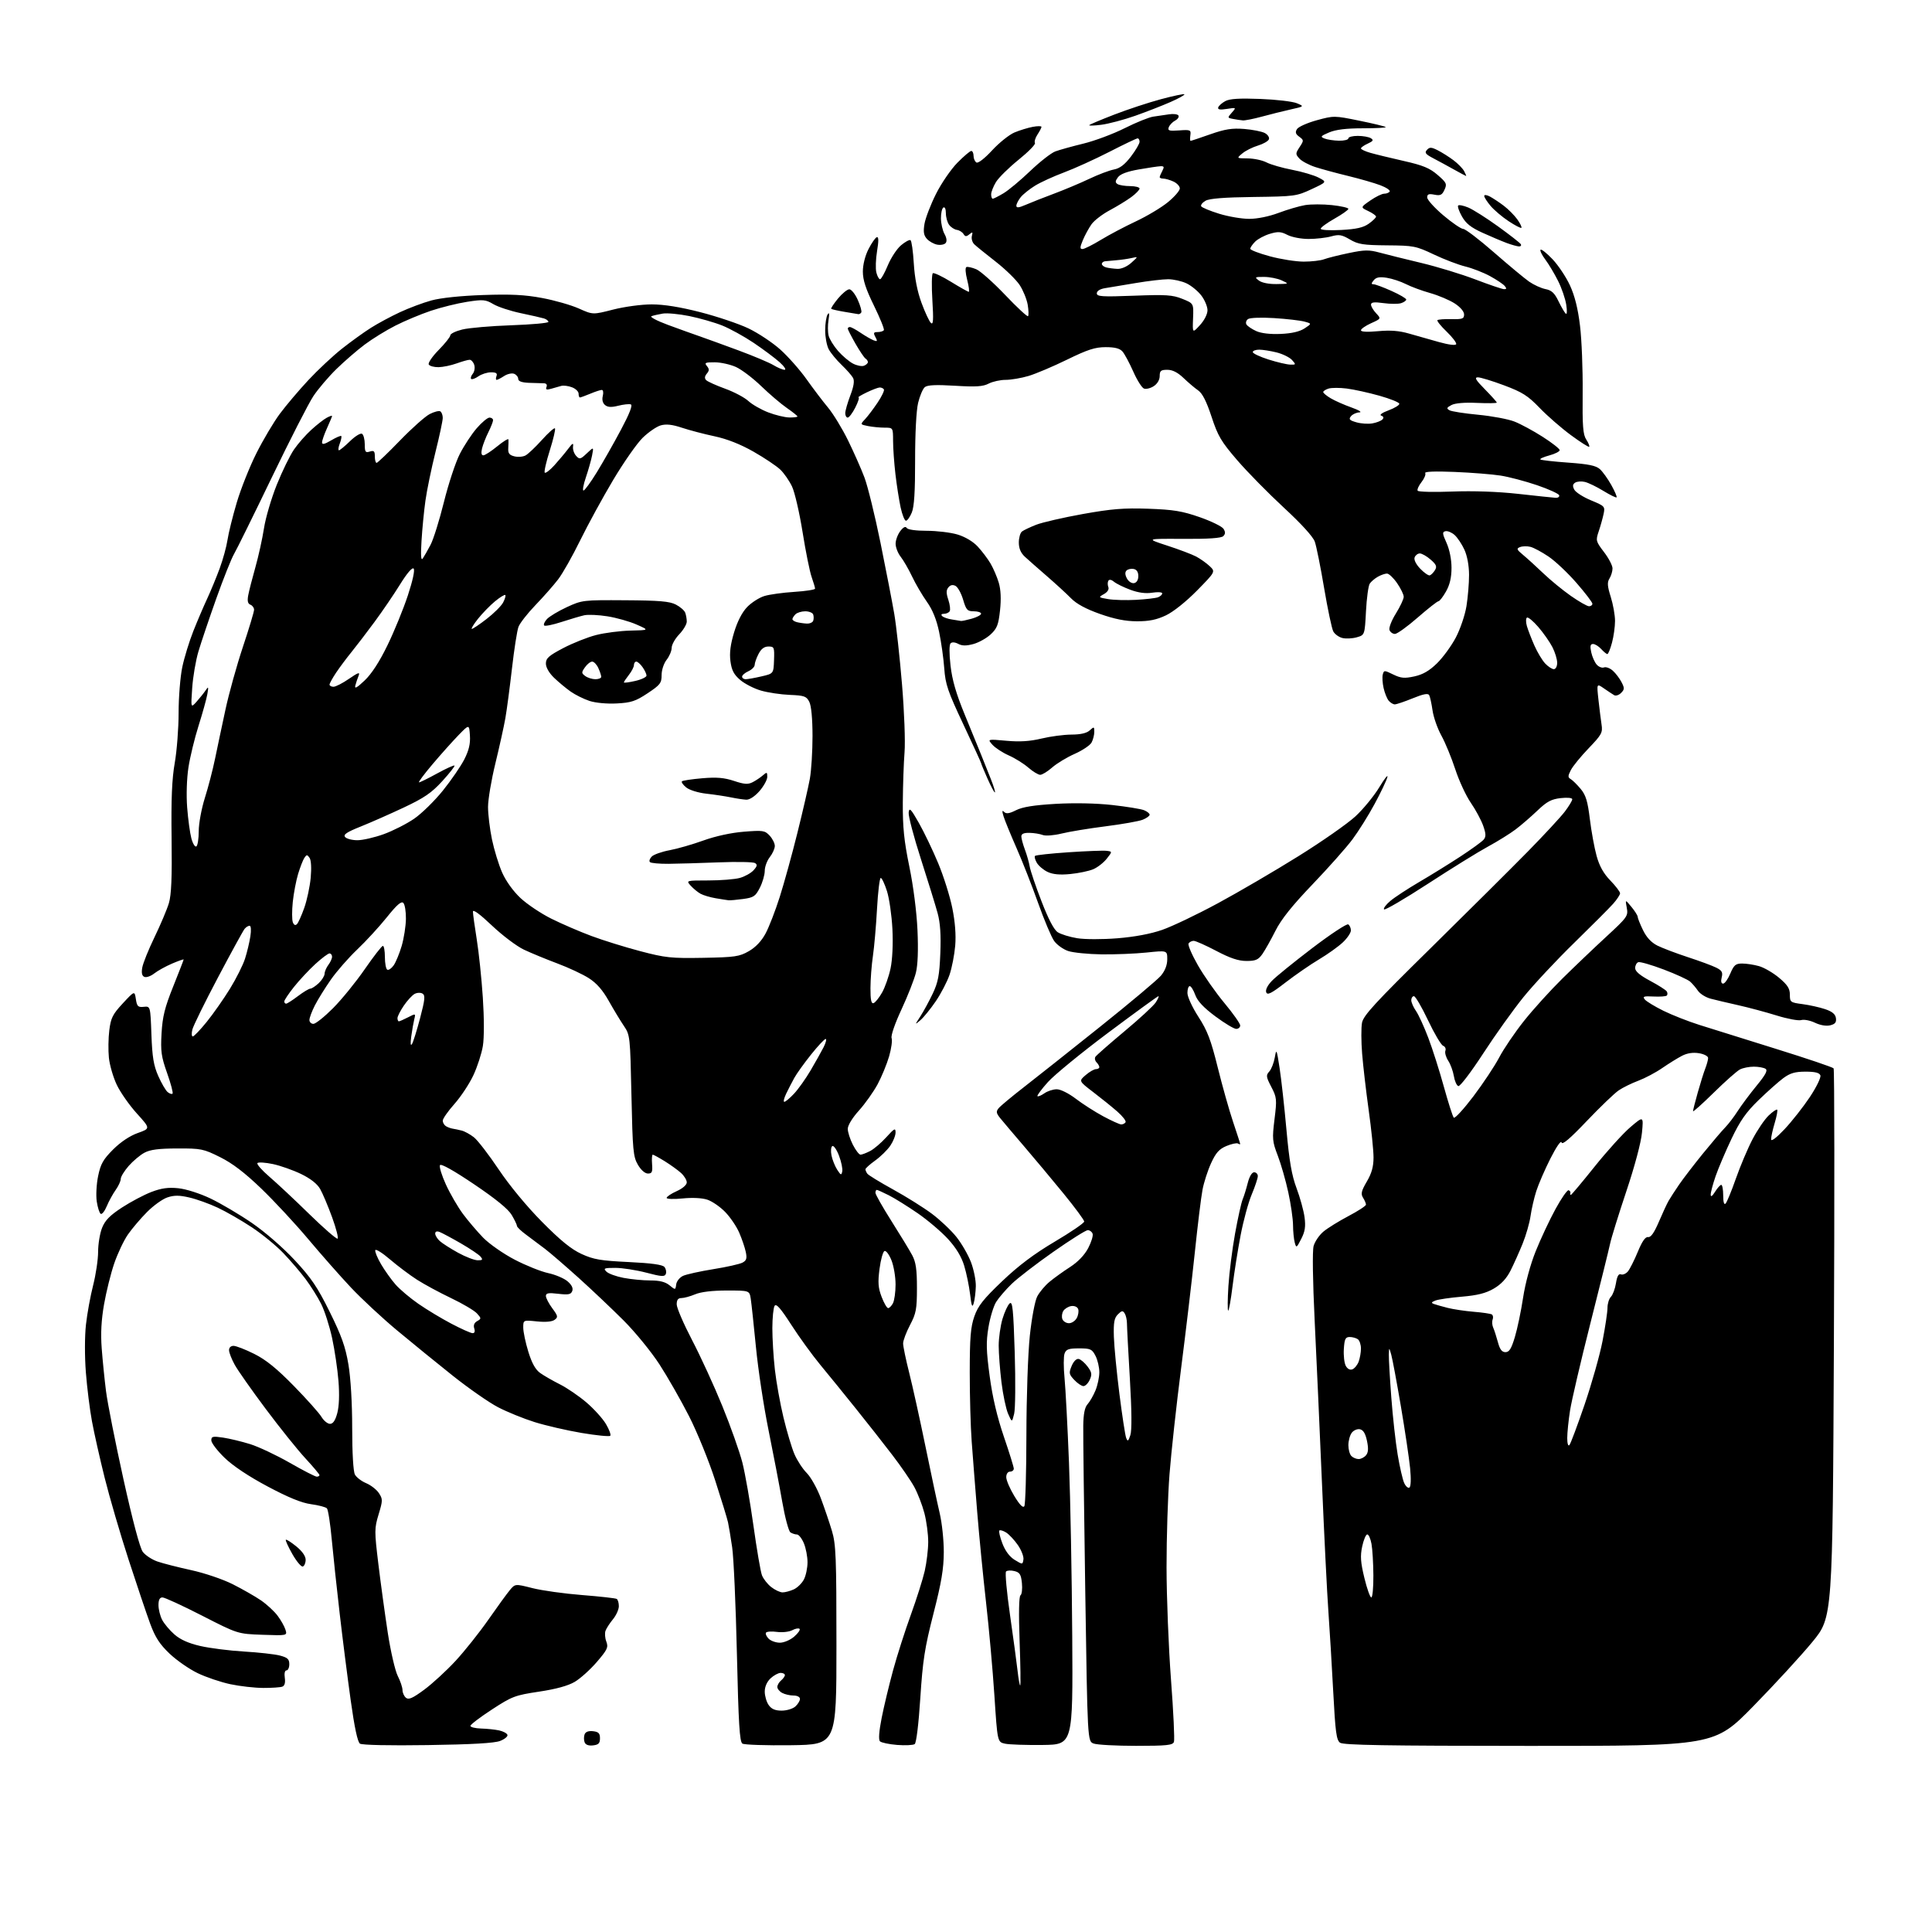 <?xml version="1.0" encoding="UTF-8" standalone="no"?>
<svg 
  version="1.1" 
  xmlns="http://www.w3.org/2000/svg" 
  xmlns:xlink="http://www.w3.org/1999/xlink" 
  xmlns:svg="http://www.w3.org/2000/svg"
  xmlns:rdf="http://www.w3.org/1999/02/22-rdf-syntax-ns#"
  xmlns:cc="http://creativecommons.org/ns#"
  xmlns:dc="http://purl.org/dc/elements/1.1/"
  viewBox="0 0 768 768"
  width="768"
  height="768"
>
<style>svg {background-color: white; }</style>"
<path stroke="none" fill="black" fill-rule="evenodd" d="M170.00,693.70C154.91,693.93 143.92,693.69 143.09,693.13C142.15,692.50 140.91,686.69 139.40,675.84C138.15,666.85 136.18,651.40 135.04,641.50C133.89,631.60 132.47,618.33 131.88,612.00C131.30,605.67 130.43,600.09 129.95,599.59C129.47,599.09 126.64,598.34 123.65,597.94C119.87,597.43 114.65,595.29 106.38,590.89C98.86,586.89 92.60,582.72 89.26,579.48C86.37,576.68 84.00,573.57 84.00,572.58C84.00,570.99 84.57,570.86 88.68,571.47C91.26,571.86 96.09,573.02 99.43,574.06C102.77,575.10 109.85,578.43 115.16,581.47C120.47,584.51 125.31,587.00 125.91,587.00C126.51,587.00 127.00,586.72 127.00,586.38C127.00,586.04 124.48,583.05 121.41,579.72C118.33,576.40 111.24,567.57 105.66,560.10C100.07,552.63 94.51,544.72 93.30,542.51C92.08,540.31 91.07,537.71 91.05,536.75C91.02,535.70 91.74,535.00 92.84,535.00C93.85,535.00 97.56,536.44 101.07,538.20C105.71,540.51 110.04,544.02 116.82,550.95C121.96,556.20 126.90,561.74 127.80,563.25C128.70,564.76 130.22,566.00 131.18,566.00C132.38,566.00 133.28,564.69 134.07,561.75C134.80,559.05 134.98,554.40 134.55,549.00C134.18,544.33 133.04,536.61 132.01,531.85C130.97,527.09 129.01,520.97 127.63,518.26C126.26,515.54 123.47,511.11 121.45,508.41C119.42,505.71 115.46,501.08 112.63,498.13C109.81,495.17 104.15,490.54 100.06,487.84C95.97,485.14 89.90,481.64 86.56,480.08C83.23,478.51 78.16,476.69 75.29,476.03C71.31,475.10 69.25,475.09 66.57,475.98C64.64,476.61 60.98,479.24 58.43,481.82C55.87,484.39 52.45,488.43 50.82,490.78C49.19,493.14 46.75,498.31 45.39,502.28C44.04,506.25 42.22,513.55 41.36,518.50C40.27,524.72 39.98,530.12 40.43,536.00C40.78,540.67 41.55,548.33 42.14,553.00C42.73,557.67 45.85,573.40 49.06,587.95C52.69,604.36 55.61,615.34 56.75,616.87C57.76,618.22 60.37,619.95 62.54,620.71C64.72,621.47 70.77,623.01 75.98,624.15C81.27,625.30 88.57,627.77 92.48,629.74C96.34,631.68 101.40,634.57 103.72,636.16C106.04,637.75 109.03,640.50 110.35,642.28C111.68,644.05 113.09,646.56 113.48,647.85C114.20,650.19 114.20,650.19 104.35,649.85C94.50,649.50 94.50,649.50 80.33,642.25C72.54,638.26 65.45,635.00 64.58,635.00C63.49,635.00 63.00,635.94 63.00,638.05C63.00,639.73 63.65,642.36 64.45,643.90C65.25,645.44 67.44,648.06 69.33,649.71C71.67,651.77 74.94,653.23 79.63,654.31C83.41,655.18 91.22,656.17 97.00,656.51C102.78,656.85 109.19,657.57 111.25,658.10C114.30,658.90 115.00,659.53 115.00,661.54C115.00,662.89 114.50,664.00 113.89,664.00C113.22,664.00 112.95,665.19 113.21,666.96C113.49,668.90 113.16,670.11 112.24,670.46C111.47,670.76 108.06,670.99 104.67,670.98C101.28,670.97 95.39,670.31 91.59,669.50C87.79,668.70 81.94,666.72 78.59,665.11C75.24,663.51 70.21,660.01 67.41,657.35C63.49,653.62 61.72,650.89 59.72,645.50C58.30,641.65 54.43,630.17 51.12,620.00C47.82,609.83 43.54,595.20 41.62,587.50C39.70,579.80 37.42,569.67 36.56,565.00C35.69,560.33 34.60,551.55 34.13,545.50C33.64,539.25 33.66,531.08 34.17,526.56C34.65,522.19 35.94,515.14 37.03,510.89C38.11,506.64 39.00,500.66 39.00,497.60C39.00,494.54 39.71,490.26 40.58,488.08C41.78,485.08 43.70,483.13 48.50,480.00C51.99,477.73 57.24,474.95 60.17,473.83C64.14,472.31 66.87,471.93 70.85,472.34C73.95,472.65 79.35,474.37 83.63,476.40C87.71,478.34 95.12,482.71 100.08,486.11C105.31,489.69 112.48,495.91 117.12,500.90C123.71,507.97 126.19,511.63 131.07,521.50C135.76,530.98 137.32,535.36 138.50,542.38C139.41,547.77 140.00,557.73 140.00,567.70C140.00,577.56 140.43,584.94 141.08,586.15C141.67,587.26 143.69,588.81 145.56,589.59C147.43,590.37 149.71,592.15 150.63,593.55C152.18,595.93 152.17,596.47 150.51,601.97C148.82,607.55 148.81,608.54 150.40,621.67C151.32,629.28 153.01,641.58 154.14,649.00C155.28,656.42 157.07,664.17 158.11,666.21C159.15,668.25 160.00,670.78 160.00,671.84C160.00,672.89 160.62,674.27 161.37,674.89C162.44,675.78 164.02,675.08 168.62,671.69C171.85,669.31 177.47,664.14 181.10,660.22C184.73,656.29 190.58,648.94 194.10,643.89C197.62,638.84 201.46,633.55 202.64,632.13C204.78,629.56 204.78,629.56 211.64,631.30C215.41,632.26 224.31,633.50 231.41,634.06C238.51,634.62 244.70,635.31 245.16,635.60C245.62,635.88 246.00,637.18 246.00,638.48C246.00,639.78 244.95,642.12 243.67,643.67C242.39,645.23 241.05,647.29 240.70,648.26C240.35,649.23 240.49,651.17 241.03,652.57C241.89,654.83 241.44,655.78 237.25,660.66C234.64,663.70 230.69,667.25 228.47,668.56C225.80,670.13 221.01,671.45 214.26,672.46C204.71,673.90 203.56,674.33 195.54,679.56C190.84,682.62 187.00,685.55 187.00,686.06C187.00,686.58 188.91,687.05 191.25,687.12C193.59,687.18 196.81,687.52 198.42,687.87C200.02,688.22 201.51,689.01 201.71,689.64C201.92,690.26 200.61,691.35 198.80,692.05C196.54,692.93 187.49,693.45 170.00,693.70zM235.74,693.82C233.95,694.02 232.78,693.59 232.39,692.57C232.06,691.71 232.06,690.29 232.39,689.43C232.78,688.41 233.95,687.98 235.74,688.18C237.93,688.43 238.50,689.01 238.50,691.00C238.50,692.99 237.93,693.57 235.74,693.82zM314.50,693.75C304.60,693.88 295.88,693.59 295.12,693.11C294.01,692.39 293.57,685.29 292.93,657.36C292.49,638.19 291.65,619.17 291.05,615.11C290.45,611.04 289.71,606.54 289.39,605.11C289.08,603.67 286.79,596.20 284.30,588.50C281.82,580.80 277.15,569.33 273.93,563.00C270.70,556.67 265.40,547.38 262.14,542.35C258.87,537.32 252.44,529.44 247.84,524.85C243.24,520.26 235.24,512.68 230.06,508.01C224.88,503.35 218.89,498.17 216.73,496.51C214.58,494.86 211.17,492.30 209.16,490.83C207.15,489.36 205.50,487.79 205.50,487.33C205.50,486.87 204.56,484.91 203.41,482.97C202.02,480.61 197.08,476.58 188.45,470.76C180.40,465.33 175.32,462.48 174.90,463.16C174.53,463.76 175.59,467.24 177.26,470.88C178.93,474.52 181.96,479.75 183.99,482.50C186.03,485.25 189.67,489.53 192.09,492.02C194.52,494.50 200.15,498.43 204.62,500.75C209.08,503.07 215.07,505.47 217.92,506.08C220.77,506.69 224.24,508.16 225.62,509.35C227.27,510.77 227.91,512.08 227.48,513.20C226.95,514.58 225.95,514.78 221.91,514.30C218.03,513.84 217.00,514.02 217.00,515.17C217.00,515.96 218.14,518.16 219.53,520.04C221.82,523.14 221.91,523.60 220.45,524.66C219.43,525.41 216.86,525.63 213.42,525.28C208.00,524.72 208.00,524.72 208.00,527.75C208.00,529.42 208.91,533.74 210.02,537.34C211.45,541.95 212.86,544.47 214.77,545.82C216.27,546.88 219.79,548.90 222.60,550.31C225.40,551.72 230.13,554.95 233.10,557.48C236.07,560.01 239.57,563.88 240.88,566.08C242.18,568.28 242.95,570.38 242.58,570.75C242.21,571.12 237.09,570.61 231.20,569.62C225.32,568.62 216.90,566.68 212.50,565.30C208.10,563.92 201.56,561.26 197.97,559.39C194.38,557.52 186.28,551.88 179.97,546.86C173.66,541.84 163.71,533.74 157.86,528.87C152.01,524.00 143.76,516.33 139.51,511.82C135.27,507.31 127.62,498.64 122.52,492.56C117.41,486.48 109.02,477.44 103.87,472.49C97.30,466.17 92.41,462.43 87.50,459.99C80.89,456.69 79.94,456.50 70.50,456.53C63.10,456.55 59.69,456.99 57.40,458.23C55.69,459.15 52.88,461.51 51.15,463.48C49.42,465.46 48.00,467.77 48.00,468.63C48.00,469.49 47.09,471.47 45.97,473.04C44.86,474.60 43.27,477.50 42.44,479.48C41.62,481.46 40.53,482.83 40.03,482.52C39.53,482.21 38.82,479.99 38.46,477.60C38.10,475.20 38.35,470.64 39.01,467.47C40.00,462.69 41.02,460.88 44.96,456.94C47.96,453.95 51.60,451.52 54.77,450.39C59.81,448.60 59.81,448.60 54.39,442.61C51.41,439.32 47.81,434.18 46.40,431.19C44.99,428.21 43.59,423.39 43.29,420.49C42.99,417.59 43.06,412.66 43.45,409.54C44.07,404.62 44.79,403.19 48.83,398.84C53.50,393.82 53.50,393.82 54.01,397.16C54.45,400.07 54.86,400.46 57.15,400.23C59.78,399.96 59.78,399.96 60.19,411.23C60.52,420.21 61.07,423.56 62.91,427.72C64.18,430.59 65.86,433.47 66.63,434.11C67.41,434.76 68.29,435.04 68.59,434.74C68.89,434.44 67.92,430.78 66.44,426.61C64.11,420.03 63.81,417.93 64.22,410.76C64.60,404.10 65.50,400.49 68.85,392.14C71.13,386.45 73.00,381.63 73.00,381.43C73.00,381.23 70.93,381.96 68.40,383.04C65.86,384.13 62.69,385.89 61.33,386.95C59.98,388.02 58.23,388.64 57.44,388.34C56.44,387.96 56.17,386.83 56.55,384.64C56.84,382.92 59.04,377.45 61.44,372.50C63.83,367.55 66.40,361.48 67.14,359.00C68.12,355.70 68.41,348.82 68.21,333.24C68.01,317.59 68.34,309.66 69.47,303.24C70.31,298.43 71.00,289.47 71.00,283.32C71.00,277.16 71.66,269.01 72.46,265.19C73.26,261.38 75.24,254.94 76.85,250.88C78.46,246.82 80.94,241.03 82.35,238.00C83.76,234.97 85.99,229.57 87.31,226.00C88.63,222.43 90.04,217.29 90.44,214.60C90.84,211.90 92.50,205.22 94.12,199.76C95.74,194.29 99.26,185.47 101.93,180.16C104.60,174.85 108.78,167.80 111.23,164.50C113.68,161.20 118.78,155.18 122.55,151.13C126.33,147.07 132.36,141.43 135.96,138.59C139.56,135.75 144.75,132.01 147.50,130.28C150.25,128.54 155.43,125.76 159.00,124.10C162.57,122.44 168.20,120.33 171.50,119.43C175.17,118.42 183.14,117.58 192.00,117.28C203.07,116.89 208.63,117.17 215.50,118.46C220.45,119.38 227.01,121.26 230.09,122.63C235.67,125.13 235.67,125.13 243.75,123.06C248.26,121.91 255.04,121.00 259.07,121.00C263.90,121.00 270.34,122.03 278.40,124.10C285.06,125.81 293.65,128.70 297.50,130.53C301.35,132.37 307.05,136.15 310.17,138.94C313.28,141.73 317.98,147.04 320.61,150.75C323.24,154.46 327.08,159.53 329.16,162.02C331.23,164.51 334.80,170.36 337.09,175.02C339.37,179.68 342.32,186.32 343.62,189.77C344.93,193.22 347.80,204.92 350.01,215.77C352.21,226.62 354.68,239.32 355.48,244.00C356.28,248.68 357.67,261.27 358.56,272.00C359.47,282.88 359.91,294.82 359.57,299.00C359.24,303.12 358.93,312.12 358.88,319.00C358.82,328.88 359.37,334.23 361.48,344.50C363.06,352.15 364.39,362.52 364.71,369.69C365.07,377.59 364.85,383.58 364.08,386.69C363.42,389.34 360.85,395.90 358.35,401.27C355.72,406.91 354.07,411.74 354.43,412.67C354.77,413.57 354.33,416.82 353.44,419.90C352.55,422.98 350.49,427.98 348.87,431.00C347.24,434.02 343.91,438.72 341.46,441.44C338.84,444.33 337.00,447.35 337.00,448.73C337.00,450.02 337.91,452.86 339.02,455.04C340.13,457.22 341.50,459.00 342.07,459.00C342.64,459.00 344.35,458.35 345.87,457.56C347.40,456.78 350.30,454.30 352.33,452.06C355.54,448.51 356.00,448.27 356.00,450.19C356.00,451.39 355.05,453.76 353.89,455.46C352.73,457.15 350.03,459.80 347.89,461.33C345.75,462.87 344.01,464.44 344.02,464.81C344.02,465.19 344.36,465.97 344.77,466.55C345.17,467.12 349.77,469.94 355.00,472.82C360.23,475.69 367.19,480.06 370.47,482.51C373.75,484.97 378.14,489.12 380.22,491.74C382.30,494.36 384.90,498.88 386.00,501.79C387.10,504.70 387.96,508.97 387.90,511.29C387.85,513.60 387.47,516.62 387.08,518.00C386.50,519.99 386.20,519.29 385.63,514.50C385.23,511.20 384.18,506.09 383.28,503.14C382.19,499.55 380.09,496.07 376.87,492.55C374.23,489.66 368.80,485.04 364.79,482.28C360.78,479.52 355.61,476.30 353.29,475.13C350.97,473.96 348.84,473.00 348.54,473.00C348.24,473.00 348.00,473.53 348.00,474.17C348.00,474.81 350.87,479.88 354.38,485.42C357.89,490.96 361.61,497.07 362.63,499.00C364.08,501.71 364.50,504.64 364.50,512.00C364.49,520.42 364.18,522.09 361.75,526.72C360.24,529.59 359.00,532.88 359.00,534.04C359.00,535.19 360.10,540.49 361.45,545.82C362.79,551.14 365.69,564.27 367.89,575.00C370.09,585.73 372.63,597.65 373.54,601.50C374.45,605.35 375.19,612.33 375.17,617.00C375.15,623.61 374.24,629.05 371.06,641.46C367.58,655.06 366.81,660.02 365.84,674.96C365.17,685.34 364.26,692.83 363.61,693.30C363.00,693.74 359.86,693.89 356.63,693.64C353.41,693.38 350.33,692.73 349.80,692.20C349.17,691.57 349.41,688.28 350.48,682.86C351.39,678.26 353.44,669.75 355.02,663.94C356.60,658.14 359.77,648.24 362.06,641.94C364.34,635.65 366.83,627.80 367.59,624.50C368.34,621.20 368.97,616.01 368.98,612.96C368.99,609.91 368.31,604.77 367.47,601.53C366.62,598.30 364.81,593.59 363.43,591.07C362.06,588.56 358.13,582.85 354.71,578.38C351.30,573.91 344.75,565.59 340.17,559.88C335.59,554.17 329.24,546.35 326.05,542.50C322.87,538.65 317.68,531.50 314.53,526.60C310.29,520.02 308.57,518.07 307.91,519.10C307.43,519.87 307.03,523.88 307.02,528.00C307.02,532.12 307.47,539.55 308.03,544.50C308.59,549.45 310.13,558.00 311.45,563.50C312.77,569.00 314.73,575.55 315.80,578.05C316.88,580.56 319.08,583.93 320.70,585.55C322.32,587.17 324.82,591.65 326.27,595.50C327.71,599.35 329.70,605.20 330.69,608.50C332.30,613.85 332.50,618.80 332.50,654.00C332.50,693.50 332.50,693.50 314.50,693.75zM414.50,693.65C407.90,693.73 401.15,693.50 399.50,693.14C396.50,692.48 396.50,692.48 395.29,673.99C394.62,663.82 393.13,647.17 391.97,637.00C390.82,626.83 389.23,610.62 388.45,601.00C387.67,591.38 386.68,578.77 386.26,573.00C385.83,567.23 385.48,554.85 385.49,545.50C385.50,531.71 385.84,527.52 387.31,523.31C388.78,519.10 390.86,516.46 398.36,509.31C404.89,503.09 411.04,498.46 419.30,493.57C425.74,489.76 431.00,486.16 430.99,485.57C430.98,484.98 427.27,479.96 422.74,474.41C418.21,468.87 411.12,460.39 407.00,455.58C402.88,450.78 398.64,445.77 397.59,444.47C395.99,442.48 395.89,441.84 396.99,440.51C397.71,439.64 402.17,435.92 406.90,432.25C411.63,428.58 425.28,417.76 437.23,408.21C449.18,398.66 460.09,389.50 461.48,387.85C463.13,385.88 464.00,383.63 464.00,381.32C464.00,377.79 464.00,377.79 455.75,378.65C451.21,379.12 443.17,379.44 437.88,379.37C432.58,379.30 426.63,378.70 424.64,378.05C422.66,377.39 420.14,375.59 419.04,374.05C417.94,372.51 415.06,365.68 412.64,358.88C410.22,352.07 406.35,342.23 404.04,337.00C401.74,331.77 399.45,326.18 398.95,324.57C398.27,322.39 398.33,321.93 399.16,322.76C400.00,323.60 401.22,323.42 403.90,322.07C406.45,320.78 411.02,320.05 419.58,319.55C427.02,319.12 435.67,319.29 442.08,320.00C447.81,320.64 453.51,321.56 454.75,322.06C455.99,322.55 457.00,323.36 457.00,323.86C457.00,324.35 455.76,325.25 454.25,325.85C452.74,326.46 446.10,327.63 439.50,328.47C432.90,329.31 425.02,330.60 422.00,331.35C418.89,332.11 415.63,332.36 414.50,331.92C413.40,331.49 411.04,331.11 409.25,331.07C407.02,331.02 406.00,331.46 406.00,332.48C406.00,333.29 406.64,335.66 407.41,337.73C408.19,339.80 409.06,342.86 409.34,344.52C409.62,346.18 411.73,352.38 414.02,358.30C416.74,365.35 418.96,369.59 420.46,370.57C421.72,371.39 425.19,372.46 428.17,372.95C431.24,373.45 438.19,373.46 444.21,372.98C451.04,372.43 457.40,371.24 462.01,369.63C465.96,368.26 475.92,363.50 484.15,359.05C492.37,354.61 506.76,346.20 516.12,340.36C525.49,334.53 535.70,327.39 538.82,324.50C541.95,321.61 546.23,316.37 548.34,312.87C550.45,309.37 551.86,307.62 551.48,309.00C551.10,310.38 548.83,315.15 546.42,319.60C544.02,324.06 540.08,330.36 537.67,333.60C535.26,336.85 528.10,344.91 521.77,351.52C513.63,360.02 509.31,365.43 507.00,370.02C505.21,373.58 502.87,377.74 501.81,379.25C500.19,381.54 499.13,382.00 495.48,382.00C492.30,382.00 489.01,380.90 483.50,378.00C479.32,375.80 475.28,374.00 474.51,374.00C473.75,374.00 472.83,374.47 472.47,375.05C472.12,375.62 473.78,379.50 476.16,383.66C478.54,387.83 483.30,394.62 486.75,398.76C490.19,402.89 493.00,406.89 493.00,407.64C493.00,408.39 492.28,409.00 491.41,409.00C490.53,409.00 486.80,406.76 483.12,404.02C478.45,400.55 476.03,397.96 475.14,395.52C474.44,393.58 473.45,392.00 472.94,392.00C472.42,392.00 472.01,393.24 472.02,394.75C472.03,396.27 473.99,400.50 476.40,404.22C479.96,409.72 481.35,413.37 484.04,424.22C485.85,431.53 488.60,441.30 490.16,445.94C491.72,450.58 493.00,454.54 493.00,454.75C493.00,454.95 492.60,454.87 492.11,454.57C491.61,454.26 489.56,454.71 487.53,455.55C484.64,456.76 483.33,458.22 481.43,462.37C480.10,465.27 478.57,470.02 478.02,472.92C477.46,475.82 476.09,487.04 474.96,497.85C473.83,508.66 471.37,529.42 469.50,544.00C467.63,558.58 465.56,577.48 464.90,586.00C464.24,594.52 463.71,611.17 463.72,623.00C463.73,634.83 464.53,654.94 465.49,667.70C466.46,680.46 466.98,691.60 466.66,692.45C466.16,693.75 463.74,694.00 451.60,694.00C443.64,694.00 436.05,693.59 434.72,693.08C432.31,692.17 432.31,692.17 431.41,632.83C430.91,600.20 430.55,570.46 430.61,566.74C430.68,562.05 431.20,559.44 432.32,558.20C433.20,557.23 434.62,554.77 435.46,552.75C436.31,550.72 437.00,547.45 437.00,545.48C437.00,543.51 436.31,540.57 435.47,538.95C434.09,536.28 433.47,536.00 428.94,536.00C424.80,536.00 423.80,536.36 423.18,538.05C422.76,539.18 422.75,543.57 423.17,547.80C423.58,552.04 424.38,567.20 424.94,581.50C425.50,595.80 426.08,626.85 426.23,650.50C426.50,693.50 426.50,693.50 414.50,693.65zM607.94,694.02C550.69,694.00 534.00,693.72 532.68,692.75C531.24,691.70 530.82,688.49 529.98,672.50C529.43,662.05 528.56,647.65 528.05,640.50C527.53,633.35 526.39,610.40 525.50,589.50C524.62,568.60 523.31,539.58 522.60,525.00C521.83,509.15 521.66,497.22 522.18,495.31C522.66,493.56 524.41,490.99 526.06,489.60C527.71,488.21 532.20,485.43 536.03,483.41C539.86,481.40 543.00,479.35 543.00,478.86C543.00,478.37 542.48,477.13 541.83,476.11C540.88,474.58 541.15,473.42 543.33,469.69C545.27,466.39 546.00,463.76 546.00,460.09C546.00,457.30 545.13,448.83 544.07,441.26C543.02,433.69 541.84,423.57 541.46,418.78C541.08,413.98 541.06,408.49 541.42,406.57C541.96,403.68 546.59,398.65 568.79,376.82C583.48,362.37 600.81,345.13 607.31,338.52C613.80,331.91 620.44,324.74 622.06,322.60C623.68,320.45 625.00,318.26 625.00,317.72C625.00,317.15 623.09,316.96 620.40,317.26C616.68,317.68 614.90,318.63 611.15,322.22C608.59,324.66 604.70,328.03 602.50,329.69C600.30,331.36 595.35,334.44 591.50,336.53C587.65,338.62 576.93,345.25 567.69,351.27C558.44,357.28 550.56,361.89 550.19,361.50C549.81,361.12 550.94,359.60 552.69,358.13C554.45,356.65 559.63,353.26 564.19,350.59C568.76,347.92 576.12,343.36 580.54,340.47C584.96,337.58 589.13,334.55 589.80,333.74C590.75,332.59 590.71,331.42 589.58,328.22C588.79,325.99 586.58,321.88 584.66,319.10C582.74,316.31 579.96,310.31 578.48,305.76C576.99,301.22 574.52,295.21 572.98,292.42C571.43,289.62 569.85,285.12 569.46,282.42C569.07,279.71 568.47,276.98 568.13,276.34C567.68,275.51 565.81,275.86 561.58,277.59C558.32,278.91 555.12,280.00 554.45,280.00C553.79,280.00 552.70,279.34 552.02,278.53C551.35,277.72 550.44,275.46 550.00,273.50C549.56,271.55 549.41,269.14 549.67,268.14C550.13,266.39 550.28,266.39 553.82,268.12C556.90,269.61 558.28,269.74 562.24,268.88C565.64,268.13 568.18,266.66 571.24,263.67C573.58,261.38 576.94,256.78 578.69,253.47C580.46,250.12 582.35,244.55 582.94,240.97C583.51,237.41 583.98,231.80 583.97,228.50C583.96,224.82 583.24,220.95 582.12,218.50C581.11,216.30 579.35,213.67 578.22,212.66C577.08,211.65 575.46,210.98 574.61,211.16C573.28,211.46 573.33,212.07 575.04,215.86C576.22,218.49 577.00,222.40 577.00,225.72C577.00,229.53 576.33,232.43 574.82,235.11C573.61,237.25 572.26,239.00 571.81,239.00C571.36,239.00 567.64,241.93 563.54,245.50C559.44,249.08 555.38,252.00 554.51,252.00C553.65,252.00 552.67,251.31 552.35,250.46C552.02,249.60 553.14,246.68 554.88,243.89C556.59,241.13 558.00,238.13 558.00,237.24C558.00,236.34 556.81,233.90 555.36,231.80C553.91,229.71 552.11,228.00 551.35,228.00C550.59,228.00 548.97,228.56 547.74,229.25C546.51,229.94 545.05,231.18 544.50,232.00C543.95,232.82 543.27,237.76 543.00,242.97C542.50,252.43 542.50,252.43 539.32,253.34C537.57,253.84 534.99,253.96 533.60,253.61C532.20,253.26 530.58,252.08 530.00,250.99C529.41,249.90 527.78,242.15 526.36,233.77C524.95,225.38 523.28,217.08 522.65,215.31C521.94,213.32 517.25,208.16 510.35,201.80C504.22,196.13 495.89,187.67 491.85,182.98C485.43,175.53 484.14,173.35 481.61,165.67C479.60,159.56 477.98,156.37 476.29,155.19C474.94,154.26 472.32,152.04 470.46,150.25C468.15,148.04 466.09,147.00 464.03,147.00C461.47,147.00 461.00,147.39 461.00,149.48C461.00,150.98 460.07,152.56 458.64,153.50C457.34,154.35 455.59,154.78 454.75,154.46C453.90,154.13 451.98,151.09 450.48,147.68C448.97,144.28 447.05,140.71 446.22,139.75C445.13,138.50 443.20,138.00 439.51,138.00C435.32,138.00 432.37,138.96 424.20,142.95C418.64,145.67 411.73,148.60 408.86,149.45C405.99,150.30 401.90,151.00 399.77,151.00C397.64,151.00 394.60,151.67 393.01,152.49C390.72,153.68 387.94,153.85 379.59,153.34C372.04,152.88 368.66,153.04 367.62,153.90C366.83,154.56 365.63,157.38 364.96,160.17C364.24,163.18 363.76,172.37 363.77,182.87C363.79,195.44 363.41,201.43 362.45,203.75C361.71,205.54 360.67,207.00 360.13,207.00C359.60,207.00 358.65,204.64 358.02,201.75C357.40,198.86 356.46,192.90 355.95,188.50C355.44,184.10 355.01,178.14 355.01,175.25C355.00,170.00 355.00,170.00 351.62,170.00C349.77,170.00 346.82,169.71 345.08,169.37C341.90,168.73 341.90,168.73 343.89,166.62C344.98,165.45 347.22,162.49 348.86,160.04C350.51,157.59 351.64,155.22 351.37,154.79C351.10,154.36 350.35,154.02 349.69,154.03C349.04,154.05 346.70,154.94 344.50,156.00C342.30,157.06 340.85,157.95 341.27,157.97C341.69,157.98 341.12,159.80 340.00,162.00C338.88,164.20 337.52,166.00 336.98,166.00C336.44,166.00 336.00,165.21 336.00,164.25C336.00,163.29 336.91,160.12 338.01,157.21C339.40,153.56 339.73,151.38 339.09,150.21C338.58,149.27 336.51,146.93 334.50,145.00C332.48,143.07 330.19,140.28 329.41,138.80C328.64,137.31 328.01,133.94 328.02,131.30C328.02,128.66 328.46,125.83 328.99,125.00C329.65,123.97 329.76,124.65 329.35,127.20C329.02,129.23 329.04,132.03 329.39,133.43C329.74,134.82 331.44,137.57 333.16,139.53C334.89,141.50 337.55,143.75 339.09,144.54C340.62,145.34 342.58,145.72 343.44,145.39C344.30,145.06 345.00,144.41 345.00,143.95C345.00,143.49 344.58,142.86 344.06,142.54C343.55,142.22 341.75,139.55 340.06,136.61C338.38,133.66 337.00,130.97 337.00,130.63C337.00,130.28 337.39,130.00 337.86,130.00C338.33,130.00 340.25,131.03 342.11,132.30C343.97,133.56 346.30,134.90 347.27,135.28C348.78,135.85 348.89,135.66 347.99,133.98C347.10,132.32 347.25,132.00 348.91,132.00C349.99,132.00 351.09,131.66 351.35,131.24C351.61,130.83 349.83,126.44 347.41,121.49C344.17,114.89 343.00,111.30 343.00,107.96C343.00,105.23 343.89,101.67 345.25,99.01C346.49,96.59 347.97,94.46 348.55,94.28C349.29,94.06 349.32,95.74 348.65,99.78C348.12,102.99 347.99,106.82 348.36,108.30C348.73,109.79 349.40,111.00 349.84,111.00C350.27,111.00 351.66,108.53 352.91,105.51C354.16,102.50 356.53,98.89 358.17,97.51C359.82,96.12 361.52,95.20 361.94,95.47C362.37,95.73 362.96,99.89 363.25,104.72C363.60,110.52 364.64,115.83 366.31,120.37C367.70,124.15 369.38,127.75 370.05,128.37C370.99,129.25 371.12,127.25 370.63,119.31C370.28,113.71 370.37,108.89 370.83,108.61C371.28,108.33 374.54,109.87 378.08,112.05C381.61,114.22 384.77,116.00 385.10,116.00C385.42,116.00 385.14,113.86 384.47,111.25C383.76,108.46 383.63,106.36 384.18,106.15C384.69,105.96 386.43,106.35 388.05,107.02C389.68,107.69 394.85,112.29 399.56,117.23C404.26,122.18 408.36,125.98 408.66,125.68C408.95,125.38 408.90,123.34 408.53,121.15C408.16,118.97 406.73,115.45 405.36,113.34C403.98,111.23 399.68,107.03 395.79,104.00C391.90,100.97 388.07,97.87 387.28,97.10C386.49,96.33 386.07,94.84 386.34,93.79C386.76,92.20 386.60,92.09 385.35,93.13C384.14,94.13 383.68,94.10 383.00,93.01C382.54,92.26 381.35,91.52 380.36,91.38C379.37,91.23 377.98,90.33 377.28,89.36C376.57,88.40 376.00,86.33 376.00,84.75C376.00,83.09 375.58,82.14 375.00,82.50C374.45,82.84 374.02,84.78 374.04,86.81C374.05,88.84 374.69,91.62 375.45,93.00C376.32,94.57 376.49,95.91 375.91,96.61C375.40,97.22 373.89,97.51 372.55,97.25C371.21,97.00 369.37,95.97 368.46,94.96C367.19,93.55 366.97,92.16 367.50,88.97C367.89,86.69 369.94,81.35 372.06,77.12C374.18,72.88 378.01,67.30 380.56,64.71C383.11,62.12 385.60,60.00 386.10,60.00C386.59,60.00 387.00,60.87 387.00,61.94C387.00,63.01 387.51,64.20 388.14,64.59C388.81,65.00 391.39,63.01 394.39,59.76C397.20,56.72 401.20,53.52 403.27,52.66C405.35,51.79 408.61,50.79 410.52,50.43C412.44,50.07 414.00,50.07 414.00,50.42C414.00,50.78 413.29,52.16 412.41,53.49C411.54,54.82 411.09,56.33 411.41,56.85C411.73,57.36 408.80,60.36 404.91,63.50C401.02,66.64 396.98,70.63 395.92,72.36C394.87,74.09 394.01,76.29 394.00,77.25C394.00,78.21 394.28,79.00 394.63,79.00C394.98,79.00 396.89,78.03 398.88,76.85C400.87,75.67 405.65,71.69 409.50,68.00C413.35,64.32 417.85,60.80 419.50,60.19C421.15,59.58 426.17,58.18 430.66,57.09C435.15,56.00 442.56,53.23 447.13,50.93C451.70,48.64 456.80,46.58 458.47,46.36C460.14,46.14 462.93,45.73 464.67,45.45C466.42,45.17 468.12,45.38 468.45,45.92C468.78,46.46 468.20,47.36 467.15,47.92C466.09,48.48 464.96,49.67 464.61,50.56C464.09,51.94 464.70,52.13 468.75,51.84C473.18,51.52 473.48,51.65 473.19,53.75C473.02,54.99 473.05,56.00 473.26,56.00C473.48,56.00 476.99,54.83 481.08,53.39C486.98,51.32 489.74,50.89 494.57,51.26C497.92,51.53 501.61,52.26 502.79,52.89C503.96,53.52 504.69,54.63 504.41,55.37C504.13,56.11 502.16,57.23 500.04,57.87C497.93,58.50 495.14,59.90 493.85,60.98C491.50,62.93 491.50,62.93 496.00,62.97C498.48,62.99 501.84,63.71 503.48,64.57C505.12,65.42 509.70,66.74 513.66,67.50C517.62,68.26 522.36,69.66 524.18,70.61C527.50,72.34 527.50,72.34 521.35,75.21C515.41,77.99 514.60,78.09 498.35,78.30C486.72,78.44 480.79,78.91 479.22,79.80C477.97,80.52 477.20,81.52 477.51,82.02C477.83,82.53 481.04,83.86 484.65,84.97C488.26,86.09 493.63,87.00 496.58,87.00C499.80,87.00 504.49,86.05 508.27,84.62C511.74,83.32 516.46,81.93 518.76,81.54C521.06,81.15 525.88,81.15 529.47,81.53C533.06,81.92 536.00,82.59 536.00,83.02C536.00,83.45 533.52,85.21 530.50,86.91C527.48,88.62 525.00,90.43 525.00,90.93C525.00,91.45 528.55,91.66 533.11,91.42C539.20,91.09 541.94,90.47 544.11,88.92C545.70,87.79 547.00,86.53 547.00,86.11C547.00,85.70 545.60,84.70 543.89,83.89C540.79,82.42 540.79,82.42 544.70,79.71C546.85,78.22 549.34,77.00 550.24,77.00C551.15,77.00 552.12,76.61 552.42,76.13C552.72,75.65 551.06,74.53 548.73,73.65C546.40,72.76 540.67,71.11 536.00,69.97C531.33,68.84 525.42,67.24 522.87,66.41C520.32,65.59 517.47,64.07 516.54,63.04C514.94,61.28 514.95,61.01 516.62,58.46C518.33,55.85 518.32,55.71 516.47,54.35C515.00,53.28 514.79,52.56 515.58,51.31C516.14,50.41 519.69,48.83 523.45,47.80C530.21,45.95 530.43,45.95 540.32,47.97C545.84,49.09 550.57,50.24 550.84,50.51C551.11,50.78 547.04,51.00 541.79,51.00C535.20,51.00 531.04,51.51 528.37,52.63C524.96,54.07 524.74,54.36 526.50,55.06C527.60,55.50 530.19,55.89 532.25,55.93C534.31,55.97 536.00,55.55 536.00,55.00C536.00,54.45 537.69,54.01 539.75,54.02C541.81,54.02 544.15,54.44 544.95,54.95C546.11,55.68 545.86,56.11 543.70,57.09C542.21,57.77 541.00,58.63 541.00,59.00C541.00,59.38 542.69,60.17 544.75,60.76C546.81,61.35 552.78,62.80 558.02,63.99C565.65,65.71 568.32,66.81 571.45,69.52C575.03,72.61 575.27,73.12 574.21,75.43C573.26,77.53 572.57,77.86 570.20,77.39C567.96,76.94 567.33,77.18 567.33,78.49C567.33,79.41 570.21,82.60 573.72,85.58C577.24,88.56 580.81,91.00 581.65,91.00C582.50,91.00 587.99,95.19 593.85,100.31C599.71,105.42 606.01,110.67 607.86,111.96C609.72,113.24 612.64,114.58 614.36,114.92C616.79,115.39 617.96,116.48 619.50,119.69C620.61,121.97 621.91,124.22 622.39,124.67C622.90,125.15 623.00,123.67 622.61,121.17C622.25,118.78 620.79,114.51 619.36,111.67C617.94,108.83 615.66,105.01 614.29,103.18C612.92,101.36 612.07,99.60 612.40,99.27C612.73,98.94 614.86,100.63 617.14,103.03C619.42,105.42 622.54,110.11 624.08,113.44C625.99,117.59 627.26,122.66 628.08,129.50C628.75,135.00 629.22,146.88 629.13,155.91C629.00,169.42 629.26,172.74 630.57,174.74C631.44,176.08 631.97,177.37 631.73,177.60C631.50,177.83 628.20,175.73 624.40,172.93C620.61,170.13 615.02,165.27 612.00,162.12C607.36,157.30 605.16,155.90 597.95,153.20C593.25,151.44 588.54,150.00 587.49,150.00C585.99,150.00 586.61,151.05 590.29,154.78C592.88,157.42 595.00,159.78 595.00,160.04C595.00,160.30 591.45,160.35 587.12,160.16C582.16,159.93 578.40,160.25 576.96,161.02C575.06,162.04 574.93,162.38 576.19,163.09C577.03,163.56 582.16,164.36 587.60,164.87C593.05,165.39 599.52,166.60 602.00,167.57C604.48,168.54 609.54,171.27 613.25,173.65C616.96,176.02 620.00,178.40 620.00,178.94C620.00,179.48 618.15,180.42 615.90,181.03C613.64,181.63 612.03,182.36 612.31,182.64C612.59,182.92 617.57,183.49 623.39,183.90C631.48,184.48 634.44,185.09 635.98,186.49C637.10,187.49 639.14,190.34 640.52,192.81C641.90,195.28 642.85,197.49 642.62,197.71C642.40,197.93 640.03,196.77 637.36,195.13C634.69,193.49 631.38,191.89 630.00,191.57C628.62,191.24 626.89,191.38 626.15,191.86C625.15,192.51 625.06,193.25 625.82,194.66C626.38,195.71 629.37,197.62 632.47,198.90C637.94,201.17 638.09,201.33 637.44,204.37C637.07,206.09 636.20,209.19 635.50,211.26C634.28,214.86 634.37,215.19 637.61,219.45C639.48,221.88 641.00,224.81 641.00,225.95C641.00,227.09 640.46,228.89 639.80,229.95C638.84,231.49 638.94,232.96 640.30,237.28C641.23,240.25 642.00,244.54 642.00,246.82C642.00,249.10 641.46,253.00 640.79,255.49C640.13,257.97 639.30,260.00 638.95,260.00C638.60,260.00 637.50,259.10 636.50,258.00C635.50,256.90 634.05,256.00 633.27,256.00C632.18,256.00 632.01,256.78 632.53,259.25C632.91,261.04 633.89,263.26 634.71,264.18C635.52,265.11 636.84,265.62 637.63,265.31C638.43,265.01 640.00,265.60 641.14,266.63C642.28,267.65 643.83,269.71 644.59,271.18C645.81,273.53 645.78,274.07 644.41,275.45C643.55,276.31 642.31,276.72 641.67,276.35C641.03,275.97 639.20,274.77 637.60,273.66C634.70,271.65 634.70,271.65 635.40,278.08C635.79,281.61 636.35,286.08 636.64,288.02C637.14,291.24 636.69,292.05 631.55,297.41C628.45,300.63 625.26,304.54 624.45,306.09C623.23,308.46 623.21,309.03 624.38,309.70C625.13,310.14 626.91,311.89 628.33,313.59C630.39,316.06 631.12,318.45 631.99,325.59C632.59,330.49 633.80,337.10 634.68,340.27C635.79,344.29 637.45,347.25 640.14,350.02C642.26,352.21 644.00,354.49 644.00,355.09C644.00,355.69 642.76,357.57 641.25,359.27C639.74,360.97 632.76,367.96 625.75,374.81C618.73,381.65 609.67,391.35 605.60,396.37C601.54,401.39 594.32,411.49 589.56,418.82C584.78,426.16 580.37,431.96 579.71,431.74C579.05,431.52 578.25,429.72 577.93,427.75C577.60,425.78 576.60,423.03 575.68,421.64C574.77,420.24 574.27,418.46 574.57,417.68C574.87,416.90 574.46,416.01 573.65,415.70C572.85,415.39 570.15,410.83 567.66,405.57C565.17,400.31 562.65,396.00 562.06,396.00C561.48,396.00 561.00,396.72 561.00,397.60C561.00,398.47 561.84,400.39 562.86,401.85C563.88,403.31 566.08,408.10 567.75,412.50C569.43,416.90 572.22,425.68 573.96,432.00C575.71,438.32 577.48,443.85 577.90,444.29C578.33,444.72 581.84,440.90 585.71,435.79C589.57,430.68 594.18,423.74 595.95,420.36C597.71,416.99 602.14,410.46 605.79,405.86C609.44,401.26 616.31,393.68 621.06,389.00C625.81,384.32 633.65,376.84 638.49,372.38C646.92,364.60 647.27,364.11 646.67,360.88C646.04,357.50 646.04,357.50 648.52,360.50C649.88,362.15 650.99,363.92 651.00,364.43C651.00,364.95 651.95,367.33 653.11,369.72C654.52,372.64 656.41,374.67 658.86,375.90C660.86,376.90 666.33,378.97 671.00,380.50C675.67,382.02 680.74,383.90 682.26,384.67C684.50,385.80 684.91,386.53 684.40,388.53C684.01,390.11 684.21,391.00 684.97,391.00C685.62,391.00 686.90,389.20 687.82,387.01C689.25,383.62 689.95,383.02 692.50,383.02C694.15,383.01 697.16,383.47 699.19,384.04C701.22,384.60 704.82,386.69 707.19,388.67C710.57,391.51 711.50,392.96 711.50,395.39C711.50,398.36 711.71,398.52 716.50,399.15C719.25,399.51 723.30,400.41 725.50,401.15C728.34,402.11 729.59,403.14 729.81,404.72C730.05,406.39 729.50,407.09 727.56,407.57C725.99,407.97 723.62,407.57 721.47,406.55C719.53,405.63 717.08,405.16 716.01,405.50C714.95,405.83 710.57,405.02 706.29,403.69C702.00,402.36 695.12,400.51 691.00,399.59C686.88,398.67 681.92,397.50 679.99,396.99C678.07,396.48 675.82,395.08 674.99,393.88C674.17,392.67 672.77,391.03 671.87,390.22C670.97,389.42 666.25,387.25 661.37,385.40C656.49,383.55 651.94,382.24 651.25,382.48C650.56,382.73 650.00,383.79 650.00,384.83C650.00,386.12 651.90,387.73 655.97,389.90C659.25,391.65 662.22,393.54 662.57,394.11C662.91,394.67 662.92,395.41 662.58,395.75C662.24,396.09 659.87,396.26 657.31,396.13C653.39,395.93 652.85,396.11 653.85,397.32C654.50,398.10 657.83,400.12 661.26,401.81C664.69,403.50 671.10,406.02 675.50,407.41C679.90,408.80 693.58,413.07 705.89,416.91C718.20,420.74 728.55,424.24 728.89,424.69C729.23,425.14 729.27,474.41 729.00,534.19C728.50,642.87 728.50,642.87 720.50,652.63C716.10,658.00 705.52,669.51 697.00,678.21C681.50,694.03 681.50,694.03 607.94,694.02zM310.73,680.00C312.72,680.00 315.17,679.26 316.17,678.35C317.18,677.43 318.00,676.08 318.00,675.35C318.00,674.57 316.92,674.00 315.43,674.00C314.02,674.00 312.00,673.53 310.93,672.96C309.87,672.40 309.00,671.33 309.00,670.59C309.00,669.85 309.68,668.68 310.50,668.00C311.32,667.32 312.00,666.36 312.00,665.88C312.00,665.39 311.24,665.00 310.31,665.00C309.39,665.00 307.59,665.98 306.31,667.17C304.86,668.54 304.00,670.50 304.00,672.45C304.00,674.16 304.70,676.56 305.56,677.78C306.68,679.38 308.13,680.00 310.73,680.00zM405.55,670.00C405.77,670.00 405.66,662.08 405.31,652.41C404.91,641.26 405.04,634.58 405.66,634.16C406.20,633.80 406.46,631.63 406.23,629.33C405.88,625.87 405.38,625.06 403.26,624.53C401.86,624.18 400.35,624.25 399.92,624.69C399.48,625.14 400.19,632.92 401.50,642.00C402.80,651.08 404.16,661.09 404.51,664.25C404.86,667.41 405.33,670.00 405.55,670.00zM310.02,653.00C311.61,653.00 314.14,651.93 315.69,650.59C317.24,649.26 318.20,647.87 317.84,647.50C317.47,647.14 316.17,647.37 314.94,648.03C313.72,648.69 310.98,648.99 308.86,648.71C306.74,648.42 304.77,648.56 304.49,649.01C304.21,649.47 304.69,650.55 305.56,651.42C306.43,652.29 308.44,653.00 310.02,653.00zM545.12,635.00C545.60,635.00 545.97,631.06 545.94,626.25C545.91,621.44 545.57,615.79 545.19,613.71C544.81,611.62 544.05,609.93 543.50,609.96C542.95,609.99 542.05,612.14 541.49,614.75C540.68,618.56 540.85,621.04 542.36,627.25C543.39,631.51 544.63,635.00 545.12,635.00zM311.09,633.00C312.09,633.00 314.09,632.46 315.53,631.81C316.97,631.15 318.79,629.37 319.57,627.85C320.36,626.34 321.00,623.26 321.00,621.02C321.00,618.77 320.35,615.38 319.55,613.47C318.75,611.56 317.52,609.99 316.80,609.98C316.09,609.98 314.92,609.60 314.21,609.15C313.51,608.71 312.04,603.22 310.95,596.96C309.86,590.70 307.41,577.91 305.51,568.54C303.60,559.17 301.35,544.30 300.50,535.50C299.64,526.70 298.71,518.04 298.43,516.25C297.91,513.00 297.91,513.00 288.92,513.00C283.20,513.00 278.63,513.54 276.35,514.50C274.37,515.33 271.91,516.00 270.88,516.00C269.54,516.00 269.00,516.72 269.00,518.51C269.00,519.89 271.75,526.27 275.10,532.69C278.46,539.12 283.88,550.92 287.14,558.93C290.41,566.94 293.99,577.04 295.10,581.37C296.20,585.71 298.19,596.99 299.50,606.43C300.82,615.88 302.34,624.76 302.88,626.17C303.41,627.58 305.07,629.70 306.56,630.87C308.05,632.04 310.09,633.00 311.09,633.00zM120.37,622.71C119.75,622.92 117.89,620.70 116.23,617.79C114.58,614.88 113.40,612.31 113.62,612.08C113.83,611.85 115.69,613.02 117.75,614.69C120.12,616.61 121.50,618.57 121.50,620.03C121.50,621.30 120.99,622.50 120.37,622.71zM406.83,619.92C407.01,618.78 406.01,616.19 404.61,614.17C403.21,612.15 401.10,609.91 399.93,609.18C398.76,608.46 397.56,608.11 397.26,608.41C396.96,608.71 397.50,611.03 398.47,613.56C399.61,616.54 401.34,618.85 403.37,620.09C406.49,621.99 406.50,621.99 406.83,619.92zM407.19,598.73C407.62,598.06 407.99,585.35 408.01,570.50C408.03,555.35 408.63,538.01 409.37,531.00C410.11,524.00 411.40,517.13 412.30,515.39C413.18,513.68 415.39,511.04 417.20,509.54C419.02,508.03 422.70,505.38 425.39,503.65C428.50,501.64 431.11,498.92 432.57,496.15C433.83,493.75 434.62,491.17 434.32,490.40C434.03,489.63 433.17,489.00 432.41,489.00C431.65,489.00 425.51,492.86 418.76,497.59C412.02,502.31 404.56,508.05 402.19,510.34C399.82,512.63 397.03,515.87 395.98,517.55C394.94,519.23 393.56,523.78 392.92,527.67C391.95,533.51 392.04,536.89 393.42,547.12C394.53,555.41 396.39,563.32 399.04,571.06C401.22,577.43 403.00,583.16 403.00,583.81C403.00,584.47 402.32,585.00 401.50,585.00C400.62,585.00 400.00,585.91 400.00,587.20C400.00,588.41 401.44,591.78 403.20,594.68C405.35,598.23 406.66,599.56 407.19,598.73zM560.26,591.34C560.85,590.97 560.96,587.93 560.54,583.62C560.15,579.70 558.50,568.62 556.87,559.00C555.23,549.38 553.51,540.15 553.04,538.50C552.18,535.50 552.18,535.50 552.09,538.44C552.04,540.06 552.48,547.71 553.06,555.44C553.64,563.17 554.78,573.45 555.60,578.28C556.41,583.11 557.57,588.16 558.18,589.50C558.79,590.84 559.73,591.67 560.26,591.34zM540.08,580.00C541.00,580.00 542.32,579.32 543.02,578.48C543.93,577.38 544.03,575.79 543.39,572.74C542.76,569.79 541.92,568.42 540.56,568.15C539.50,567.95 538.04,568.59 537.32,569.58C536.59,570.57 536.00,572.78 536.00,574.49C536.00,576.20 536.54,578.14 537.20,578.80C537.86,579.46 539.15,580.00 540.08,580.00zM623.86,574.45C624.33,573.93 627.04,566.69 629.89,558.37C632.73,550.05 635.95,538.68 637.03,533.09C638.11,527.50 639.00,521.56 639.00,519.89C639.00,518.22 639.61,516.24 640.36,515.50C641.11,514.75 642.01,512.32 642.37,510.10C642.81,507.31 643.42,506.23 644.35,506.58C645.08,506.86 646.31,506.35 647.09,505.44C647.87,504.53 649.64,501.02 651.04,497.64C652.78,493.42 654.06,491.58 655.15,491.76C656.22,491.94 657.56,490.05 659.39,485.76C660.86,482.32 662.61,478.54 663.28,477.37C663.95,476.20 665.85,473.27 667.49,470.87C669.14,468.47 673.41,462.90 676.99,458.50C680.57,454.10 684.53,449.45 685.80,448.16C687.06,446.87 689.30,443.94 690.76,441.66C692.23,439.37 695.61,434.84 698.27,431.59C701.90,427.17 702.79,425.48 701.81,424.86C701.09,424.40 699.01,424.02 697.18,424.02C695.36,424.01 692.89,424.50 691.68,425.11C690.48,425.72 685.79,429.87 681.25,434.34C676.71,438.80 673.00,442.12 673.00,441.72C673.00,441.31 673.85,437.94 674.90,434.24C675.94,430.53 677.29,426.23 677.90,424.68C678.50,423.14 679.00,421.28 679.00,420.57C679.00,419.84 677.39,419.00 675.37,418.67C672.98,418.28 670.68,418.63 668.62,419.70C666.91,420.58 663.37,422.77 660.77,424.56C658.17,426.36 653.89,428.62 651.27,429.60C648.65,430.58 645.13,432.30 643.46,433.44C641.78,434.57 636.07,440.06 630.76,445.63C624.02,452.71 620.99,455.28 620.74,454.13C620.53,453.19 618.67,455.88 616.33,460.50C614.10,464.90 611.57,470.75 610.69,473.50C609.82,476.25 608.79,480.71 608.41,483.42C608.03,486.13 606.61,491.07 605.25,494.42C603.89,497.76 601.73,502.58 600.44,505.13C598.84,508.28 596.71,510.55 593.79,512.25C590.62,514.09 587.31,514.92 581.12,515.45C576.51,515.84 571.79,516.53 570.62,516.98C568.97,517.62 568.83,517.92 570.00,518.35C570.83,518.65 573.30,519.36 575.50,519.91C577.70,520.47 582.34,521.16 585.82,521.45C589.29,521.73 592.53,522.21 593.02,522.51C593.51,522.82 593.66,523.72 593.35,524.53C593.04,525.34 593.14,526.79 593.57,527.75C594.00,528.71 594.84,531.30 595.43,533.50C596.21,536.42 597.02,537.50 598.44,537.50C599.95,537.50 600.79,536.15 602.18,531.50C603.18,528.20 604.65,521.16 605.45,515.87C606.33,510.10 608.34,502.67 610.47,497.37C612.43,492.49 615.96,484.96 618.32,480.64C620.67,476.32 623.03,472.95 623.55,473.14C624.07,473.34 624.39,473.84 624.25,474.25C624.11,474.66 624.20,475.00 624.44,475.00C624.68,475.00 628.93,469.94 633.88,463.75C638.84,457.56 645.23,450.50 648.11,448.05C653.33,443.61 653.33,443.61 652.71,450.23C652.34,454.18 649.83,463.61 646.48,473.60C643.40,482.81 640.49,492.18 640.03,494.42C639.56,496.67 636.04,510.90 632.20,526.05C628.36,541.20 624.72,556.81 624.11,560.74C623.50,564.67 623.00,569.57 623.00,571.64C623.00,573.81 623.36,575.00 623.86,574.45zM449.33,570.51C449.96,568.63 449.89,560.82 449.14,548.06C448.50,537.30 447.98,527.38 447.98,526.00C447.97,524.62 447.57,522.86 447.08,522.09C446.33,520.90 445.89,520.97 444.38,522.48C442.93,523.93 442.61,525.68 442.78,531.36C442.90,535.24 443.89,545.47 444.98,554.08C446.07,562.69 447.28,570.56 447.66,571.57C448.26,573.13 448.51,572.98 449.33,570.51zM403.14,562.00C402.27,565.50 402.27,565.50 400.74,562.00C399.89,560.08 398.71,554.45 398.10,549.50C397.50,544.55 397.00,537.99 397.00,534.93C397.00,531.87 397.68,527.09 398.50,524.30C399.33,521.52 400.62,518.73 401.37,518.11C402.50,517.17 402.83,520.40 403.37,537.74C403.72,549.16 403.62,560.08 403.14,562.00zM430.70,551.00C429.95,551.00 428.31,549.89 427.04,548.54C424.94,546.31 424.84,545.79 426.00,542.99C426.76,541.16 427.89,540.03 428.78,540.20C429.61,540.37 431.20,541.72 432.32,543.22C434.02,545.50 434.16,546.35 433.20,548.47C432.56,549.86 431.44,551.00 430.70,551.00zM537.59,544.33C538.45,544.00 539.57,542.63 540.08,541.30C540.58,539.96 541.00,537.60 541.00,536.06C541.00,534.51 540.44,532.85 539.75,532.36C539.06,531.87 537.60,531.48 536.50,531.48C534.83,531.50 534.45,532.27 534.20,536.22C534.03,538.81 534.37,541.83 534.96,542.93C535.62,544.16 536.63,544.70 537.59,544.33zM187.82,529.95C188.67,529.98 188.92,529.32 188.52,528.07C188.12,526.81 188.52,525.81 189.69,525.16C191.37,524.21 191.37,524.07 189.59,522.10C188.57,520.97 183.96,518.24 179.35,516.04C174.74,513.84 168.61,510.53 165.73,508.68C162.85,506.83 158.03,503.20 155.01,500.62C152.00,498.04 149.37,496.39 149.18,496.97C148.98,497.55 150.02,500.06 151.48,502.55C152.94,505.04 155.53,508.67 157.24,510.62C158.95,512.57 163.06,516.04 166.38,518.33C169.69,520.62 175.57,524.17 179.45,526.20C183.33,528.24 187.09,529.92 187.82,529.95zM424.93,526.00C426.03,526.00 427.43,525.06 428.04,523.92C428.65,522.78 428.90,521.17 428.58,520.35C428.26,519.50 427.08,519.00 425.86,519.18C424.67,519.36 423.25,520.23 422.69,521.11C422.14,522.00 421.96,523.46 422.31,524.36C422.65,525.26 423.84,526.00 424.93,526.00zM488.23,521.00C487.94,521.00 487.97,516.61 488.31,511.25C488.65,505.89 489.85,496.45 490.97,490.28C492.09,484.11 493.44,478.04 493.97,476.78C494.50,475.53 495.41,472.59 496.00,470.25C496.65,467.68 497.65,466.00 498.54,466.00C499.34,466.00 500.00,466.69 500.00,467.53C500.00,468.37 498.91,471.65 497.58,474.82C496.24,477.98 494.26,485.28 493.16,491.04C492.06,496.79 490.62,505.89 489.96,511.25C489.30,516.61 488.52,521.00 488.23,521.00zM353.05,520.00C353.53,520.00 354.40,519.13 354.96,518.07C355.53,517.00 356.00,513.64 356.00,510.59C356.00,507.54 355.27,503.21 354.37,500.98C353.48,498.74 352.24,497.08 351.62,497.29C351.01,497.49 350.11,500.68 349.63,504.37C348.92,509.81 349.08,511.92 350.46,515.54C351.40,517.99 352.56,520.00 353.05,520.00zM268.80,510.56C268.97,509.30 270.20,507.78 271.53,507.17C272.87,506.56 278.29,505.36 283.58,504.51C288.87,503.66 294.08,502.49 295.16,501.91C296.74,501.07 297.00,500.23 296.46,497.68C296.10,495.93 294.92,492.48 293.85,490.00C292.78,487.52 290.26,483.82 288.26,481.77C286.26,479.71 283.07,477.52 281.17,476.89C279.07,476.20 275.24,476.01 271.36,476.40C267.86,476.76 265.00,476.66 265.00,476.18C265.00,475.70 266.80,474.49 269.00,473.50C271.36,472.44 273.00,471.01 273.00,470.02C273.00,469.10 271.99,467.43 270.75,466.30C269.51,465.17 266.60,463.07 264.27,461.62C261.94,460.18 259.79,459.00 259.48,459.00C259.17,459.00 259.05,460.69 259.21,462.75C259.45,465.90 259.19,466.50 257.56,466.50C256.39,466.50 254.79,465.10 253.57,463.00C251.71,459.82 251.48,457.33 251.01,435.50C250.51,411.95 250.45,411.43 248.00,407.81C246.62,405.78 243.93,401.32 242.00,397.89C239.56,393.55 237.15,390.80 234.04,388.82C231.59,387.26 225.97,384.63 221.54,382.98C217.12,381.32 211.15,378.86 208.28,377.51C205.41,376.16 199.67,371.83 195.53,367.90C190.80,363.41 188.00,361.35 188.00,362.38C188.00,363.28 188.68,368.24 189.51,373.39C190.34,378.54 191.43,388.95 191.93,396.52C192.47,404.67 192.48,412.54 191.95,415.78C191.46,418.80 189.76,424.05 188.17,427.44C186.59,430.83 183.20,435.96 180.64,438.84C178.09,441.71 176.00,444.70 176.00,445.47C176.00,446.25 176.56,447.23 177.25,447.66C177.94,448.09 179.15,448.54 179.94,448.66C180.73,448.78 182.35,449.12 183.53,449.42C184.71,449.71 186.90,450.92 188.39,452.09C189.89,453.27 194.32,459.02 198.24,464.87C202.52,471.25 209.40,479.58 215.46,485.70C222.81,493.13 227.08,496.60 231.18,498.48C235.96,500.67 238.77,501.15 249.91,501.68C258.96,502.12 263.35,502.72 264.12,503.64C264.73,504.37 264.98,505.61 264.68,506.39C264.22,507.59 263.01,507.51 256.89,505.90C252.90,504.86 247.37,504.00 244.60,504.00C240.16,504.00 239.74,504.17 241.05,505.48C241.87,506.30 244.95,507.42 247.90,507.98C250.86,508.54 255.64,509.00 258.53,509.00C262.23,509.00 264.48,509.57 266.14,510.92C268.49,512.84 268.50,512.84 268.80,510.56zM189.87,500.98C191.85,501.00 192.04,500.75 191.03,499.53C190.35,498.72 186.81,496.34 183.15,494.23C179.49,492.12 175.71,490.10 174.75,489.73C173.63,489.30 173.00,489.54 173.00,490.38C173.00,491.10 173.82,492.43 174.81,493.33C175.81,494.23 179.07,496.32 182.06,497.97C185.05,499.61 188.57,500.97 189.87,500.98zM517.26,492.48C515.39,496.13 515.28,496.19 514.67,493.89C514.32,492.58 514.01,489.48 514.00,487.00C513.98,484.52 513.14,478.68 512.12,474.00C511.11,469.32 509.23,462.76 507.94,459.40C505.77,453.75 505.68,452.69 506.64,444.90C507.62,436.99 507.54,436.24 505.36,432.05C503.28,428.05 503.20,427.44 504.57,425.93C505.40,425.00 506.38,422.50 506.75,420.37C507.37,416.75 507.49,417.01 508.65,424.50C509.33,428.90 510.56,439.95 511.38,449.06C512.52,461.69 513.48,467.22 515.41,472.35C516.80,476.06 518.23,481.24 518.58,483.88C519.07,487.58 518.77,489.54 517.26,492.48zM134.19,492.38C134.61,492.13 133.62,488.29 132.01,483.86C130.39,479.42 128.26,474.38 127.27,472.65C126.11,470.60 123.45,468.51 119.68,466.68C116.49,465.14 111.45,463.36 108.47,462.73C105.50,462.11 102.74,461.93 102.34,462.33C101.93,462.73 104.06,465.16 107.05,467.73C110.05,470.30 117.21,477.00 122.96,482.63C128.72,488.25 133.77,492.64 134.19,492.38zM685.94,478.45C686.46,477.93 688.31,473.45 690.04,468.50C691.78,463.55 694.75,456.52 696.65,452.89C698.55,449.25 701.43,445.01 703.04,443.46C704.66,441.91 706.19,440.86 706.45,441.12C706.71,441.38 706.27,443.78 705.46,446.46C704.66,449.13 704.02,452.03 704.04,452.91C704.06,453.88 706.14,452.31 709.38,448.88C712.29,445.78 716.82,440.03 719.44,436.10C722.09,432.10 723.94,428.29 723.63,427.47C723.23,426.43 721.50,426.00 717.73,426.00C713.58,426.00 711.62,426.57 708.94,428.54C707.05,429.93 702.62,433.87 699.09,437.29C694.08,442.15 691.73,445.50 688.31,452.67C685.91,457.72 683.06,464.43 681.97,467.58C680.89,470.73 680.01,474.03 680.03,474.91C680.04,475.93 680.66,475.52 681.76,473.75C682.70,472.24 683.81,471.00 684.23,471.00C684.65,471.00 685.00,472.89 685.00,475.20C685.00,477.84 685.35,479.05 685.94,478.45zM334.81,465.64C335.02,464.62 334.43,461.80 333.51,459.38C332.59,456.97 331.39,455.26 330.86,455.59C330.32,455.92 330.18,457.61 330.54,459.35C330.90,461.08 331.92,463.62 332.81,465.00C334.25,467.22 334.47,467.29 334.81,465.64zM445.69,446.98C446.35,446.99 447.13,446.60 447.43,446.11C447.74,445.62 446.26,443.71 444.15,441.86C442.04,440.01 437.72,436.53 434.56,434.12C428.81,429.73 428.81,429.73 431.56,427.37C433.07,426.06 434.92,425.00 435.66,425.00C436.39,425.00 437.00,424.64 437.00,424.20C437.00,423.76 436.50,422.90 435.89,422.29C435.28,421.68 435.07,420.70 435.43,420.12C435.78,419.54 440.97,414.99 446.94,410.00C452.92,405.02 458.54,399.83 459.43,398.47C460.32,397.11 460.80,396.00 460.49,396.00C460.19,396.00 451.23,402.52 440.58,410.48C429.93,418.44 419.14,427.28 416.58,430.12C414.03,432.96 412.15,435.49 412.41,435.74C412.66,436.00 413.90,435.48 415.16,434.60C416.42,433.72 418.63,433.00 420.08,433.00C421.58,433.00 424.81,434.61 427.61,436.74C430.30,438.80 435.20,441.94 438.50,443.72C441.80,445.50 445.04,446.96 445.69,446.98zM311.78,438.00C312.23,438.00 313.98,436.54 315.65,434.75C317.33,432.96 320.29,428.80 322.23,425.50C324.17,422.20 326.50,418.04 327.41,416.25C328.31,414.46 328.67,413.00 328.21,413.00C327.74,413.00 325.11,415.81 322.37,419.25C319.62,422.69 316.64,426.85 315.74,428.50C314.83,430.15 313.39,432.96 312.52,434.75C311.66,436.54 311.32,438.00 311.78,438.00zM163.78,415.00C164.28,414.18 165.73,409.52 167.01,404.66C168.93,397.36 169.10,395.68 167.97,394.98C167.21,394.51 165.82,394.56 164.82,395.09C163.84,395.62 161.90,397.72 160.52,399.76C159.13,401.80 158.00,404.03 158.00,404.73C158.00,405.43 158.25,406.00 158.55,406.00C158.85,406.00 160.49,405.28 162.18,404.41C165.23,402.83 165.26,402.84 164.68,405.16C164.36,406.45 163.82,409.52 163.48,412.00C163.09,414.88 163.20,415.96 163.78,415.00zM76.64,412.00C77.11,411.99 79.61,409.38 82.19,406.19C84.77,403.00 88.92,397.08 91.41,393.04C93.90,388.99 96.60,383.61 97.40,381.09C98.21,378.57 99.16,374.59 99.52,372.25C99.91,369.73 99.78,368.00 99.21,368.00C98.68,368.00 97.78,368.56 97.22,369.25C96.66,369.94 91.91,378.60 86.68,388.50C81.44,398.40 76.85,407.74 76.47,409.25C76.09,410.76 76.17,412.00 76.64,412.00zM124.59,407.00C125.47,407.00 128.98,404.19 132.41,400.75C135.83,397.31 141.50,390.34 145.01,385.25C148.53,380.16 151.76,376.00 152.20,376.00C152.64,376.00 153.00,378.00 153.00,380.44C153.00,382.88 153.42,385.14 153.93,385.46C154.44,385.77 155.58,385.01 156.47,383.77C157.35,382.52 158.79,379.03 159.68,376.01C160.56,372.98 161.32,368.16 161.36,365.27C161.40,362.39 160.94,359.54 160.33,358.93C159.52,358.12 157.75,359.67 153.75,364.66C150.73,368.42 145.44,374.18 141.99,377.45C138.54,380.73 133.82,386.13 131.50,389.45C129.18,392.78 126.32,397.39 125.14,399.71C123.96,402.03 123.00,404.61 123.00,405.46C123.00,406.31 123.72,407.00 124.59,407.00zM365.92,405.50C363.60,407.50 363.60,407.50 365.87,404.00C367.12,402.07 369.32,398.03 370.76,395.01C372.92,390.45 373.44,387.71 373.79,379.01C374.09,371.63 373.77,366.86 372.72,363.00C371.90,359.98 368.91,350.30 366.08,341.50C363.24,332.70 361.05,324.38 361.21,323.00C361.46,320.87 362.06,321.48 365.26,327.11C367.32,330.74 370.78,337.94 372.93,343.11C375.09,348.27 377.62,356.30 378.55,360.94C379.67,366.46 380.07,371.65 379.71,375.94C379.40,379.55 378.39,384.74 377.46,387.48C376.53,390.21 374.07,394.94 372.01,397.98C369.94,401.01 367.20,404.40 365.92,405.50zM113.75,398.97C114.16,398.96 116.27,397.61 118.43,395.97C120.59,394.34 122.81,393.00 123.36,393.00C123.92,393.00 125.41,392.02 126.69,390.83C127.96,389.63 129.01,387.94 129.03,387.08C129.05,386.21 129.72,384.63 130.53,383.56C131.34,382.49 132.00,381.03 132.00,380.31C132.00,379.59 131.54,379.00 130.98,379.00C130.42,379.00 127.87,380.91 125.32,383.25C122.77,385.59 118.96,389.68 116.84,392.34C114.73,395.00 113.00,397.59 113.00,398.09C113.00,398.59 113.34,398.99 113.75,398.97zM347.25,398.76C347.94,398.53 349.46,396.64 350.64,394.55C351.82,392.47 353.33,388.15 354.01,384.96C354.75,381.46 355.04,375.27 354.75,369.33C354.48,363.92 353.50,357.14 352.59,354.25C351.67,351.36 350.56,349.00 350.11,349.00C349.67,349.00 349.00,354.51 348.63,361.25C348.26,367.99 347.53,376.43 347.00,380.00C346.47,383.57 346.03,389.35 346.02,392.83C346.01,397.46 346.34,399.06 347.25,398.76zM511.02,390.55C505.38,394.91 503.82,395.70 503.34,394.45C502.98,393.49 503.84,391.73 505.57,389.93C507.12,388.30 514.36,382.44 521.64,376.89C528.92,371.35 535.36,367.10 535.94,367.46C536.52,367.82 537.00,368.90 537.00,369.86C537.00,370.82 535.54,372.98 533.75,374.65C531.96,376.33 527.71,379.36 524.30,381.39C520.88,383.43 514.91,387.55 511.02,390.55zM279.50,380.75C292.17,380.52 293.90,380.27 297.67,378.11C300.37,376.56 302.70,374.11 304.31,371.11C305.68,368.58 308.22,362.02 309.96,356.54C311.70,351.06 314.87,339.59 316.99,331.04C319.12,322.49 321.34,312.83 321.93,309.57C322.52,306.30 322.99,298.65 322.99,292.57C322.98,285.66 322.50,280.56 321.71,279.00C320.58,276.77 319.74,276.47 313.97,276.23C310.41,276.09 305.25,275.32 302.50,274.52C299.75,273.73 296.03,271.82 294.24,270.29C291.71,268.13 290.84,266.45 290.36,262.84C289.93,259.53 290.36,256.19 291.83,251.32C293.18,246.89 295.03,243.33 297.06,241.25C298.79,239.48 301.84,237.54 303.85,236.93C305.86,236.31 311.21,235.57 315.75,235.28C320.29,234.99 324.00,234.41 324.00,234.00C324.00,233.59 323.39,231.51 322.64,229.38C321.88,227.24 320.27,219.22 319.04,211.54C317.81,203.85 315.93,195.71 314.86,193.43C313.79,191.16 311.69,188.12 310.19,186.68C308.69,185.25 303.91,182.04 299.56,179.56C294.34,176.59 289.07,174.51 284.08,173.44C279.91,172.56 274.06,171.02 271.08,170.03C267.19,168.74 264.81,168.48 262.63,169.10C260.97,169.58 257.74,171.81 255.45,174.05C253.17,176.28 247.90,183.83 243.74,190.81C239.58,197.79 233.69,208.58 230.65,214.78C227.61,220.99 223.67,227.96 221.89,230.28C220.12,232.60 216.07,237.20 212.89,240.50C209.71,243.80 206.66,247.71 206.10,249.19C205.55,250.67 204.39,258.09 203.52,265.69C202.65,273.28 201.47,282.20 200.89,285.50C200.31,288.80 198.52,296.89 196.92,303.47C195.31,310.06 194.00,317.84 194.00,320.77C194.00,323.69 194.70,329.49 195.56,333.66C196.43,337.83 198.25,343.77 199.62,346.87C201.12,350.26 204.02,354.29 206.92,357.00C209.57,359.48 215.10,363.17 219.20,365.21C223.30,367.25 230.45,370.34 235.08,372.06C239.71,373.79 248.45,376.51 254.50,378.10C264.49,380.73 266.79,380.98 279.50,380.75zM118.04,367.36C118.58,366.82 119.89,363.89 120.97,360.84C122.04,357.79 123.18,352.42 123.51,348.90C123.86,345.05 123.68,341.90 123.05,341.00C122.12,339.67 121.89,339.67 121.00,341.00C120.44,341.82 119.33,344.70 118.51,347.38C117.70,350.07 116.74,355.10 116.38,358.57C116.03,362.04 116.04,365.65 116.40,366.60C116.83,367.73 117.41,367.99 118.04,367.36zM289.61,357.87C289.00,357.81 286.70,357.44 284.50,357.07C282.30,356.70 279.59,355.89 278.49,355.29C277.38,354.68 275.63,353.24 274.58,352.09C272.69,350.00 272.69,350.00 281.60,349.99C286.49,349.99 292.12,349.54 294.10,348.99C296.08,348.44 298.54,347.06 299.56,345.93C301.02,344.32 301.14,343.70 300.13,343.08C299.42,342.64 292.91,342.51 285.67,342.80C278.43,343.08 269.49,343.35 265.80,343.38C262.12,343.41 258.77,343.11 258.36,342.70C257.95,342.29 258.28,341.29 259.09,340.48C259.90,339.68 263.08,338.55 266.17,337.98C269.26,337.41 275.32,335.66 279.64,334.10C284.46,332.37 290.67,331.02 295.69,330.62C303.30,330.01 304.03,330.12 305.94,332.17C307.07,333.38 308.00,335.23 308.00,336.28C308.00,337.33 307.10,339.33 306.00,340.73C304.90,342.13 304.00,344.58 304.00,346.17C304.00,347.77 303.12,350.80 302.05,352.90C300.32,356.29 299.59,356.79 295.41,357.36C292.83,357.71 290.22,357.94 289.61,357.87zM425.46,347.44C421.36,347.85 418.56,347.59 416.50,346.63C414.85,345.87 412.91,344.24 412.18,343.02C411.46,341.80 411.12,340.54 411.44,340.23C411.76,339.91 417.75,339.26 424.76,338.79C431.77,338.31 438.56,338.06 439.85,338.21C442.20,338.50 442.20,338.50 439.93,341.37C438.69,342.95 436.26,344.83 434.54,345.55C432.82,346.27 428.73,347.12 425.46,347.44zM78.05,336.47C78.57,336.15 79.00,333.41 79.00,330.40C79.00,327.36 80.09,321.47 81.43,317.20C82.77,312.97 84.61,305.90 85.51,301.50C86.42,297.10 88.27,288.32 89.64,282.00C91.00,275.68 94.11,264.50 96.55,257.17C99.00,249.83 101.00,243.18 101.00,242.38C101.00,241.59 100.34,240.69 99.54,240.38C98.51,239.98 98.25,238.91 98.67,236.66C98.99,234.92 100.27,229.90 101.52,225.50C102.76,221.10 104.30,214.12 104.94,210.00C105.57,205.88 107.86,198.10 110.01,192.73C112.17,187.36 115.26,181.03 116.88,178.67C118.50,176.31 121.63,172.76 123.83,170.78C126.02,168.79 128.76,166.66 129.91,166.05C131.06,165.43 132.00,165.12 132.00,165.36C132.00,165.59 131.11,167.74 130.02,170.14C128.93,172.54 128.03,175.11 128.02,175.85C128.01,176.83 128.98,176.62 131.63,175.06C133.62,173.88 135.43,173.10 135.65,173.32C135.88,173.54 135.60,174.91 135.05,176.36C134.50,177.81 134.36,179.00 134.73,179.00C135.11,179.00 137.08,177.37 139.12,175.39C141.15,173.40 143.31,172.07 143.91,172.44C144.51,172.81 145.00,174.70 145.00,176.63C145.00,179.68 145.26,180.05 147.00,179.50C148.65,178.98 149.00,179.32 149.00,181.43C149.00,182.84 149.32,184.00 149.70,184.00C150.09,184.00 154.25,180.02 158.96,175.15C163.67,170.28 168.99,165.54 170.79,164.61C172.59,163.68 174.50,163.19 175.03,163.52C175.56,163.85 176.00,165.02 176.00,166.12C176.00,167.22 174.69,173.38 173.08,179.81C171.48,186.24 169.69,194.88 169.12,199.00C168.54,203.12 167.84,210.32 167.56,215.00C167.20,220.93 167.35,223.05 168.06,222.00C168.62,221.18 170.01,218.73 171.16,216.56C172.30,214.39 174.69,206.74 176.47,199.56C178.25,192.38 181.08,183.80 182.76,180.50C184.44,177.20 187.47,172.59 189.49,170.25C191.51,167.91 193.80,166.00 194.58,166.00C195.36,166.00 196.00,166.47 196.00,167.04C196.00,167.61 195.16,169.75 194.14,171.79C193.12,173.83 191.99,176.74 191.62,178.25C191.19,180.06 191.36,181.00 192.13,181.00C192.77,181.00 195.25,179.39 197.65,177.43C200.04,175.47 202.05,174.23 202.11,174.68C202.16,175.13 202.14,176.68 202.04,178.13C201.91,180.18 202.44,180.89 204.46,181.40C205.88,181.76 207.88,181.60 208.90,181.05C209.93,180.50 212.86,177.73 215.41,174.89C217.96,172.05 220.30,169.97 220.60,170.27C220.90,170.57 219.98,174.52 218.55,179.05C217.12,183.57 216.22,187.55 216.55,187.89C216.89,188.22 218.59,186.92 220.34,185.00C222.08,183.07 224.54,180.15 225.79,178.50C227.64,176.05 228.01,175.88 227.79,177.54C227.64,178.66 228.19,180.30 229.01,181.20C230.38,182.70 230.73,182.62 233.27,180.21C236.03,177.60 236.03,177.60 235.36,181.05C234.99,182.95 233.88,186.86 232.90,189.75C231.91,192.64 231.49,195.00 231.95,195.00C232.41,195.00 234.79,191.74 237.24,187.75C239.69,183.76 244.01,176.15 246.84,170.83C250.29,164.35 251.58,161.03 250.75,160.75C250.07,160.52 247.82,160.77 245.75,161.29C243.03,161.98 241.59,161.90 240.51,161.01C239.57,160.23 239.24,158.89 239.62,157.39C239.95,156.07 239.77,155.00 239.23,155.00C238.69,155.00 236.63,155.67 234.65,156.50C232.68,157.32 230.82,158.00 230.53,158.00C230.24,158.00 230.00,157.31 230.00,156.48C230.00,155.64 228.82,154.50 227.37,153.95C225.92,153.40 224.01,153.15 223.12,153.40C222.23,153.64 220.42,154.15 219.10,154.54C217.25,155.07 216.82,154.90 217.25,153.80C217.59,152.91 217.17,152.36 216.15,152.36C215.24,152.36 212.59,152.28 210.25,152.18C207.37,152.06 206.00,151.55 206.00,150.61C206.00,149.84 205.26,148.93 204.36,148.58C203.46,148.24 201.67,148.64 200.39,149.48C199.12,150.31 197.78,151.00 197.43,151.00C197.07,151.00 197.05,150.33 197.36,149.50C197.79,148.39 197.22,148.00 195.19,148.00C193.68,148.00 191.42,148.72 190.16,149.60C188.90,150.48 187.61,150.94 187.29,150.63C186.98,150.31 187.27,149.38 187.94,148.57C188.61,147.76 188.87,146.17 188.52,145.05C188.16,143.92 187.33,143.01 186.68,143.02C186.03,143.02 183.70,143.68 181.50,144.47C179.30,145.26 176.06,145.93 174.31,145.96C172.55,145.98 170.81,145.51 170.44,144.90C170.07,144.30 171.84,141.70 174.38,139.12C176.92,136.54 179.00,133.92 179.00,133.30C179.00,132.67 181.14,131.63 183.75,130.99C186.36,130.34 195.14,129.58 203.25,129.30C211.36,129.01 218.00,128.41 218.00,127.96C218.00,127.51 217.21,126.89 216.25,126.59C215.29,126.30 211.14,125.35 207.03,124.49C202.92,123.63 198.01,122.02 196.13,120.91C193.01,119.07 192.07,118.99 185.66,119.98C181.79,120.58 175.32,122.19 171.28,123.54C167.24,124.90 160.91,127.54 157.22,129.42C153.52,131.29 148.03,134.68 145.00,136.95C141.97,139.21 136.91,143.60 133.74,146.69C130.57,149.79 126.44,154.64 124.56,157.48C122.67,160.32 115.24,174.87 108.03,189.82C100.82,204.77 94.07,218.47 93.02,220.25C91.97,222.04 88.79,230.03 85.95,238.00C83.12,245.97 79.93,255.43 78.87,259.00C77.81,262.57 76.70,269.10 76.40,273.50C75.85,281.50 75.85,281.50 78.18,278.89C79.45,277.46 81.07,275.44 81.77,274.39C82.87,272.74 82.95,272.95 82.41,276.00C82.06,277.93 80.50,283.55 78.93,288.50C77.36,293.45 75.56,300.88 74.92,305.00C74.24,309.39 74.02,316.02 74.40,320.98C74.76,325.65 75.51,331.17 76.07,333.26C76.63,335.35 77.52,336.80 78.05,336.47zM142.08,334.00C144.18,334.00 148.91,332.91 152.58,331.58C156.25,330.24 161.69,327.48 164.67,325.43C167.64,323.38 172.77,318.35 176.07,314.25C179.37,310.15 183.20,304.56 184.59,301.83C186.41,298.22 187.02,295.63 186.80,292.37C186.50,287.88 186.50,287.88 182.31,292.19C180.01,294.56 175.35,299.76 171.97,303.75C168.59,307.74 166.16,311.00 166.58,311.00C166.99,311.00 170.24,309.40 173.79,307.45C177.34,305.50 180.43,304.10 180.66,304.33C180.89,304.56 178.71,307.34 175.81,310.52C171.53,315.20 168.65,317.17 160.52,321.00C155.01,323.59 147.27,327.01 143.32,328.59C137.80,330.80 136.38,331.76 137.19,332.73C137.77,333.43 139.97,334.00 142.08,334.00zM296.65,317.89C295.47,317.83 292.70,317.42 290.50,316.96C288.30,316.51 283.92,315.85 280.78,315.50C277.54,315.14 274.06,314.06 272.78,313.02C271.52,312.00 270.76,310.91 271.08,310.59C271.40,310.27 275.04,309.72 279.17,309.37C284.90,308.88 287.89,309.14 291.79,310.43C295.90,311.80 297.34,311.89 299.20,310.93C300.46,310.28 302.29,309.06 303.25,308.22C304.85,306.82 305.00,306.88 305.00,308.81C305.00,309.98 303.60,312.52 301.90,314.47C300.03,316.60 297.94,317.96 296.65,317.89zM395.47,315.00C395.20,315.00 393.86,312.47 392.49,309.38C391.12,306.28 390.00,303.57 390.00,303.34C390.00,303.12 386.82,296.19 382.94,287.94C376.77,274.84 375.81,272.03 375.36,265.72C375.08,261.75 374.15,255.21 373.31,251.19C372.27,246.23 370.70,242.38 368.43,239.19C366.60,236.61 363.96,232.11 362.58,229.20C361.20,226.28 359.15,222.74 358.03,221.31C356.91,219.89 356.01,217.55 356.02,216.12C356.03,214.68 356.87,212.43 357.88,211.11C359.09,209.53 359.95,209.11 360.42,209.86C360.84,210.54 364.04,211.00 368.38,211.00C372.37,211.00 377.87,211.66 380.60,212.47C383.61,213.37 386.76,215.23 388.62,217.22C390.31,219.03 392.61,222.07 393.75,224.00C394.88,225.93 396.36,229.37 397.03,231.65C397.84,234.39 398.01,238.10 397.53,242.59C396.91,248.35 396.35,249.81 393.81,252.18C392.16,253.71 389.06,255.44 386.91,256.02C384.10,256.78 382.42,256.76 380.90,255.94C379.61,255.26 378.42,255.18 377.87,255.73C377.31,256.29 377.30,259.79 377.85,264.58C378.49,270.27 380.07,275.74 383.47,284.00C386.07,290.32 389.01,297.52 390.01,300.00C391.02,302.48 392.77,306.86 393.90,309.75C395.04,312.64 395.75,315.00 395.47,315.00zM413.50,308.00C412.71,308.00 410.59,306.71 408.78,305.14C406.98,303.57 403.48,301.38 401.00,300.29C398.52,299.19 395.60,297.28 394.50,296.04C392.50,293.78 392.50,293.78 400.00,294.46C405.37,294.95 409.34,294.70 414.00,293.59C417.57,292.73 422.94,292.02 425.92,292.01C429.55,292.00 431.95,291.45 433.17,290.35C434.89,288.79 435.00,288.82 435.00,290.91C435.00,292.13 434.51,294.04 433.92,295.16C433.32,296.27 430.30,298.30 427.21,299.67C424.11,301.04 420.09,303.47 418.26,305.08C416.43,306.69 414.29,308.00 413.50,308.00zM245.19,279.63C241.26,279.84 236.78,279.42 234.34,278.63C232.05,277.88 228.68,276.20 226.84,274.91C225.00,273.61 222.04,271.15 220.25,269.43C218.27,267.52 217.00,265.31 217.00,263.77C217.00,261.67 218.14,260.65 223.87,257.64C227.66,255.65 233.54,253.31 236.94,252.44C240.35,251.56 246.51,250.77 250.63,250.67C258.12,250.50 258.12,250.50 253.06,248.27C250.28,247.04 245.07,245.57 241.50,245.00C237.93,244.43 233.76,244.24 232.25,244.58C230.74,244.92 226.68,246.12 223.23,247.24C219.78,248.37 216.67,249.00 216.32,248.65C215.97,248.30 216.45,247.16 217.39,246.12C218.33,245.08 221.89,242.94 225.30,241.36C231.39,238.55 231.79,238.50 248.52,238.61C262.04,238.69 266.18,239.04 268.65,240.32C270.36,241.20 272.04,242.65 272.38,243.54C272.72,244.44 273.00,246.03 273.00,247.09C273.00,248.15 271.65,250.43 270.00,252.16C268.35,253.88 267.00,256.29 267.00,257.51C267.00,258.73 266.10,260.87 265.00,262.27C263.86,263.73 263.00,266.33 263.00,268.35C263.00,271.54 262.44,272.26 257.44,275.58C252.68,278.74 250.91,279.33 245.19,279.63zM144.95,270.50C147.72,267.87 150.84,263.07 154.03,256.50C156.71,251.00 160.34,242.10 162.12,236.72C164.09,230.73 164.98,226.58 164.42,226.02C163.85,225.45 161.77,227.89 159.04,232.30C156.59,236.26 152.00,243.00 148.83,247.29C145.67,251.57 141.54,256.97 139.65,259.29C137.77,261.60 135.05,265.25 133.61,267.39C132.18,269.53 131.00,271.67 131.00,272.14C131.00,272.61 131.71,273.00 132.57,273.00C133.43,273.00 136.21,271.58 138.74,269.83C142.42,267.30 143.18,267.05 142.56,268.58C142.13,269.64 141.54,271.40 141.25,272.50C140.87,273.97 141.85,273.44 144.95,270.50zM252.50,270.69C254.97,270.13 257.00,269.16 257.00,268.55C257.00,267.94 256.30,266.44 255.44,265.22C254.59,264.00 253.46,263.00 252.94,263.00C252.42,263.00 252.00,263.61 252.00,264.37C252.00,265.12 251.10,266.87 250.00,268.27C248.90,269.67 248.00,271.02 248.00,271.27C248.00,271.52 250.03,271.26 252.50,270.69zM236.69,270.00C237.96,270.00 239.00,269.57 239.00,269.05C239.00,268.52 238.48,266.95 237.84,265.55C237.20,264.15 236.10,263.00 235.40,263.00C234.69,263.00 233.40,264.01 232.54,265.25C231.09,267.31 231.10,267.60 232.67,268.75C233.61,269.44 235.42,270.00 236.69,270.00zM296.42,270.00C297.21,270.00 300.02,269.50 302.67,268.88C307.50,267.77 307.50,267.77 307.69,262.38C307.87,257.30 307.75,257.00 305.47,257.00C303.80,257.00 302.58,257.92 301.53,259.95C300.69,261.57 300.00,263.53 300.00,264.29C300.00,265.05 298.88,266.19 297.50,266.82C296.12,267.44 295.00,268.42 295.00,268.98C295.00,269.54 295.64,270.00 296.42,270.00zM617.67,266.00C618.43,266.00 619.00,264.90 619.00,263.46C619.00,262.06 618.14,259.25 617.09,257.21C616.04,255.17 613.52,251.58 611.50,249.24C609.48,246.90 607.45,245.22 606.99,245.51C606.53,245.79 606.51,247.30 606.96,248.87C607.41,250.43 608.75,253.90 609.94,256.59C611.13,259.28 613.05,262.49 614.22,263.74C615.39,264.98 616.95,266.00 617.67,266.00zM187.57,250.00C187.98,250.00 190.64,248.21 193.48,246.01C196.32,243.82 199.25,240.90 199.99,239.52C200.73,238.13 201.12,236.79 200.86,236.53C200.60,236.27 198.76,237.40 196.77,239.04C194.78,240.68 191.73,243.82 189.99,246.01C188.25,248.20 187.17,250.00 187.57,250.00zM320.67,247.88C321.86,247.95 323.03,247.44 323.27,246.75C323.51,246.06 323.50,244.94 323.25,244.25C322.99,243.56 321.57,243.00 320.09,243.00C318.61,243.00 316.86,243.54 316.20,244.20C315.54,244.86 315.00,245.73 315.00,246.13C315.00,246.53 315.79,247.06 316.75,247.31C317.71,247.56 319.48,247.82 320.67,247.88zM382.00,246.84C382.27,246.92 384.19,246.52 386.25,245.95C388.31,245.37 390.00,244.48 390.00,243.95C390.00,243.43 388.70,243.00 387.11,243.00C384.54,243.00 384.07,242.49 382.86,238.40C382.12,235.87 380.76,233.41 379.86,232.92C378.75,232.33 377.82,232.51 377.01,233.48C376.10,234.59 376.09,235.74 376.98,238.44C377.62,240.38 377.86,242.42 377.51,242.98C377.17,243.54 376.14,244.00 375.24,244.00C374.22,244.00 373.96,244.35 374.55,244.92C375.07,245.43 376.85,246.04 378.50,246.27C380.15,246.51 381.73,246.77 382.00,246.84zM452.00,246.97C447.40,246.96 443.09,246.11 437.25,244.05C431.70,242.09 427.93,240.06 425.74,237.82C423.95,235.99 419.62,232.03 416.13,229.00C412.63,225.97 408.70,222.51 407.39,221.30C405.77,219.80 405.00,217.99 405.00,215.67C405.00,213.79 405.56,211.81 406.25,211.28C406.94,210.75 409.50,209.54 411.95,208.58C414.41,207.63 422.73,205.72 430.45,204.33C441.90,202.28 446.72,201.89 456.50,202.23C466.47,202.59 469.92,203.15 476.90,205.58C481.51,207.19 485.78,209.28 486.37,210.22C487.16,211.48 487.14,212.26 486.28,213.12C485.48,213.92 480.42,214.27 470.30,214.21C455.50,214.12 455.50,214.12 464.00,216.89C468.68,218.41 473.85,220.37 475.50,221.24C477.15,222.12 479.56,223.83 480.85,225.04C483.19,227.26 483.19,227.26 475.85,234.74C471.51,239.15 466.45,243.20 463.50,244.60C459.81,246.36 456.79,246.98 452.00,246.97zM631.66,241.00C632.40,241.00 633.00,240.55 633.00,239.99C633.00,239.44 630.17,235.73 626.70,231.74C623.24,227.76 618.23,223.03 615.57,221.24C612.91,219.44 609.67,217.70 608.37,217.38C607.07,217.05 605.22,217.09 604.25,217.47C602.72,218.06 602.88,218.46 605.50,220.63C607.15,222.00 610.75,225.28 613.50,227.91C616.25,230.55 621.16,234.58 624.41,236.86C627.66,239.13 630.93,241.00 631.66,241.00zM451.60,238.45C455.51,238.23 459.45,237.77 460.35,237.42C461.26,237.07 462.00,236.38 462.00,235.88C462.00,235.38 460.24,235.26 458.08,235.60C455.44,236.02 452.59,235.65 449.33,234.45C446.67,233.46 443.76,232.03 442.85,231.27C441.85,230.42 440.96,230.25 440.60,230.84C440.26,231.38 440.25,232.50 440.57,233.33C440.94,234.27 440.28,235.34 438.83,236.16C436.56,237.44 436.60,237.49 440.50,238.15C442.70,238.53 447.70,238.66 451.60,238.45zM450.82,231.80C451.85,231.60 452.50,230.52 452.50,229.00C452.50,227.39 451.86,226.40 450.64,226.17C449.62,225.97 448.34,226.26 447.80,226.80C447.15,227.45 447.21,228.53 447.97,229.95C448.62,231.16 449.88,231.98 450.82,231.80zM568.38,228.71C568.92,228.53 569.84,227.59 570.43,226.63C571.29,225.21 570.96,224.41 568.69,222.44C567.15,221.10 565.22,220.00 564.41,220.00C563.60,220.00 562.67,220.70 562.34,221.56C561.98,222.50 562.86,224.28 564.57,226.08C566.13,227.70 567.84,228.89 568.38,228.71zM618.33,197.88C619.34,197.95 620.00,197.49 619.79,196.87C619.58,196.25 615.61,194.44 610.96,192.86C606.31,191.28 599.80,189.56 596.50,189.05C593.20,188.53 584.97,187.88 578.22,187.60C570.48,187.28 566.16,187.45 566.54,188.06C566.86,188.59 566.21,190.19 565.08,191.63C563.95,193.06 563.26,194.61 563.54,195.07C563.83,195.53 570.01,195.68 577.28,195.40C585.58,195.08 595.34,195.42 603.50,196.32C610.65,197.12 617.33,197.82 618.33,197.88zM545.50,168.31C547.15,168.03 548.95,167.33 549.50,166.77C550.17,166.09 550.03,165.58 549.07,165.23C548.22,164.93 549.41,164.06 551.99,163.11C554.39,162.22 556.30,161.05 556.25,160.50C556.19,159.95 552.63,158.51 548.32,157.30C544.02,156.09 538.19,154.81 535.36,154.45C532.53,154.09 529.27,154.10 528.11,154.47C526.95,154.83 526.00,155.46 526.00,155.85C526.00,156.25 527.36,157.37 529.02,158.35C530.68,159.33 534.39,160.97 537.27,161.99C540.19,163.03 541.56,163.89 540.37,163.93C539.20,163.97 537.70,164.65 537.04,165.45C536.04,166.65 536.41,167.07 539.17,167.87C541.00,168.40 543.85,168.60 545.50,168.31zM313.75,165.95C315.54,165.98 317.00,165.80 317.00,165.55C317.00,165.30 315.09,163.77 312.75,162.15C310.41,160.53 305.83,156.62 302.57,153.47C299.31,150.32 294.81,146.91 292.57,145.89C290.33,144.88 286.53,144.03 284.13,144.02C280.35,144.00 279.93,144.21 281.00,145.50C281.99,146.70 281.99,147.31 280.96,148.54C280.08,149.61 280.01,150.41 280.72,151.12C281.29,151.69 284.69,153.22 288.27,154.52C291.84,155.82 296.00,158.02 297.50,159.42C299.01,160.81 302.55,162.84 305.37,163.92C308.19,165.01 311.96,165.92 313.75,165.95zM311.89,147.00C312.65,147.00 311.75,145.64 309.89,143.97C308.02,142.30 303.39,138.85 299.60,136.29C295.80,133.74 290.18,130.64 287.10,129.40C284.02,128.17 278.12,126.48 274.00,125.64C269.88,124.81 265.15,124.37 263.50,124.65C261.85,124.93 259.82,125.39 259.00,125.67C258.17,125.96 261.07,127.50 265.50,129.14C269.90,130.76 275.52,132.79 278.00,133.64C280.48,134.50 287.45,137.03 293.50,139.27C299.55,141.51 305.85,144.16 307.50,145.17C309.15,146.17 311.12,146.99 311.89,147.00zM512.90,144.94C515.20,145.00 515.23,144.92 513.59,143.10C512.65,142.06 509.91,140.71 507.50,140.10C505.09,139.50 501.96,139.00 500.56,139.00C499.15,139.00 498.00,139.43 498.00,139.96C498.00,140.49 500.81,141.82 504.25,142.91C507.69,144.00 511.58,144.91 512.90,144.94zM578.86,136.81C579.06,136.27 577.34,134.02 575.05,131.81C572.75,129.61 571.11,127.56 571.40,127.27C571.69,126.98 574.20,126.79 576.96,126.85C581.34,126.95 582.00,126.71 582.00,125.00C582.00,123.82 580.49,122.06 578.25,120.61C576.19,119.28 571.81,117.43 568.53,116.50C565.25,115.58 560.90,113.97 558.87,112.93C556.84,111.90 553.43,110.77 551.29,110.43C548.39,109.97 547.07,110.21 546.08,111.40C545.06,112.64 545.04,113.00 546.00,113.00C546.69,113.00 549.89,114.19 553.12,115.64C556.36,117.09 559.00,118.63 559.00,119.07C559.00,119.51 558.07,120.16 556.94,120.52C555.81,120.88 552.66,120.87 549.94,120.49C546.24,119.98 545.00,120.13 545.00,121.09C545.00,121.80 545.91,123.34 547.02,124.52C549.04,126.68 549.04,126.68 545.02,128.49C542.81,129.49 541.00,130.75 541.00,131.30C541.00,131.92 543.55,132.05 547.82,131.65C552.68,131.20 556.20,131.47 560.07,132.59C563.06,133.46 568.42,134.98 572.00,135.97C575.91,137.06 578.64,137.40 578.86,136.81zM509.08,132.74C513.48,132.55 516.62,131.82 518.57,130.55C521.48,128.64 521.48,128.64 518.49,127.83C516.85,127.39 511.45,126.76 506.50,126.45C501.42,126.13 496.90,126.29 496.12,126.83C495.36,127.35 495.08,128.32 495.49,128.99C495.90,129.65 497.65,130.83 499.37,131.61C501.33,132.50 504.96,132.92 509.08,132.74zM477.01,129.23C478.75,127.33 480.00,124.87 480.00,123.33C480.00,121.88 478.90,119.25 477.56,117.49C476.21,115.72 473.56,113.54 471.66,112.64C469.75,111.74 466.47,111.00 464.35,111.00C462.23,111.00 456.45,111.68 451.50,112.51C446.55,113.34 441.04,114.26 439.25,114.55C437.26,114.88 436.00,115.67 436.00,116.60C436.00,117.90 438.03,118.03 450.75,117.55C463.52,117.06 466.11,117.23 470.00,118.80C474.50,120.61 474.50,120.61 474.26,126.55C474.02,132.50 474.02,132.50 477.01,129.23zM341.19,124.88C340.81,124.82 338.32,124.40 335.65,123.95C332.99,123.50 330.64,122.97 330.43,122.76C330.22,122.56 331.43,120.73 333.10,118.69C334.78,116.66 336.81,115.00 337.62,115.00C338.43,115.00 339.95,116.89 340.98,119.21C342.02,121.52 342.64,123.77 342.37,124.21C342.10,124.64 341.57,124.95 341.19,124.88zM597.87,114.95C598.90,114.99 598.97,114.67 598.14,113.67C597.53,112.94 594.89,111.17 592.27,109.74C589.65,108.32 585.25,106.61 582.50,105.94C579.75,105.27 574.12,103.13 570.00,101.17C562.87,97.79 561.95,97.61 551.45,97.53C541.90,97.45 539.89,97.13 536.61,95.20C533.37,93.29 532.28,93.11 529.16,93.97C527.15,94.53 523.12,94.99 520.20,94.99C517.27,95.00 513.51,94.28 511.79,93.39C509.20,92.05 508.02,91.98 504.78,92.95C502.64,93.59 500.01,94.99 498.94,96.06C497.87,97.13 497.00,98.40 497.00,98.89C497.00,99.38 500.52,100.73 504.82,101.89C509.12,103.05 515.16,104.00 518.25,104.00C521.34,104.00 524.98,103.58 526.34,103.06C527.70,102.55 532.11,101.44 536.15,100.60C542.47,99.28 544.20,99.26 548.50,100.43C551.25,101.18 558.67,103.02 565.00,104.53C571.33,106.04 581.00,108.99 586.50,111.09C592.00,113.19 597.12,114.93 597.87,114.95zM507.44,112.92C512.50,112.84 512.50,112.84 509.50,111.46C507.85,110.71 504.70,110.08 502.50,110.08C498.77,110.06 498.63,110.16 500.44,111.53C501.60,112.41 504.43,112.97 507.44,112.92zM444.19,106.88C445.79,106.95 448.03,105.97 449.69,104.48C452.50,101.96 452.50,101.96 449.85,102.57C448.39,102.90 445.69,103.29 443.85,103.44C442.01,103.59 439.94,103.78 439.25,103.86C438.56,103.94 438.00,104.42 438.00,104.93C438.00,105.44 438.79,106.06 439.75,106.31C440.71,106.56 442.71,106.82 444.19,106.88zM430.30,99.00C431.02,99.00 434.29,97.37 437.56,95.38C440.83,93.39 447.10,90.07 451.50,88.01C455.90,85.95 461.64,82.52 464.25,80.38C466.86,78.25 468.99,75.78 469.00,74.91C469.00,74.04 467.85,72.80 466.45,72.16C465.05,71.52 463.25,71.00 462.45,71.00C461.65,71.00 461.00,70.75 461.00,70.43C461.00,70.12 461.47,69.00 462.04,67.93C462.88,66.35 462.75,66.01 461.29,66.08C460.30,66.12 456.42,66.70 452.65,67.36C448.06,68.17 445.33,69.19 444.40,70.47C443.29,71.98 443.26,72.55 444.25,73.18C444.94,73.61 447.19,73.98 449.25,73.98C451.31,73.99 453.00,74.43 453.00,74.95C453.00,75.47 451.54,76.98 449.75,78.31C447.96,79.63 444.10,82.00 441.18,83.56C438.25,85.12 434.97,87.63 433.90,89.14C432.83,90.65 431.28,93.49 430.46,95.44C429.26,98.31 429.23,99.00 430.30,99.00zM603.81,97.96C603.09,97.93 600.92,97.33 599.00,96.62C597.08,95.91 592.74,94.08 589.37,92.55C584.72,90.44 582.73,88.86 581.14,86.03C579.98,83.98 579.31,82.02 579.65,81.69C579.98,81.35 581.80,81.72 583.68,82.51C585.57,83.30 590.90,86.68 595.53,90.02C600.15,93.36 604.20,96.52 604.53,97.05C604.85,97.57 604.53,97.98 603.81,97.96zM604.78,90.56C604.54,90.80 602.25,89.61 599.69,87.92C597.13,86.23 593.91,83.49 592.52,81.84C591.13,80.20 590.00,78.42 590.00,77.89C590.00,77.35 590.98,77.45 592.25,78.12C593.49,78.78 595.98,80.43 597.79,81.80C599.59,83.17 602.00,85.60 603.15,87.20C604.29,88.80 605.02,90.31 604.78,90.56zM407.75,81.41C409.81,80.51 414.88,78.52 419.00,76.98C423.12,75.44 429.43,72.79 433.00,71.09C436.57,69.39 440.98,67.72 442.80,67.38C445.14,66.94 447.09,65.46 449.55,62.24C451.45,59.75 453.00,57.10 453.00,56.36C453.00,55.61 452.65,55.00 452.22,55.00C451.79,55.00 446.73,57.41 440.97,60.37C435.21,63.32 427.12,66.99 423.00,68.53C418.88,70.07 413.70,72.43 411.50,73.78C409.30,75.13 406.72,77.19 405.77,78.36C404.82,79.54 404.03,81.07 404.02,81.76C404.01,82.72 404.92,82.63 407.75,81.41zM582.79,69.96C582.63,69.93 580.48,68.78 578.00,67.40C575.52,66.01 571.81,64.00 569.74,62.91C566.64,61.29 566.20,60.70 567.24,59.58C568.30,58.43 568.97,58.46 571.50,59.73C573.15,60.56 575.96,62.33 577.74,63.66C579.52,64.99 581.45,66.96 582.02,68.04C582.60,69.12 582.94,69.98 582.79,69.96zM437.78,49.60C434.88,49.97 432.73,50.03 433.00,49.74C433.27,49.44 437.77,47.55 443.00,45.53C448.23,43.51 456.52,40.77 461.44,39.45C466.35,38.13 470.57,37.24 470.81,37.48C471.05,37.72 468.61,39.09 465.37,40.52C462.14,41.95 455.80,44.42 451.28,46.02C446.76,47.62 440.68,49.23 437.78,49.60zM494.04,47.86C493.19,47.79 491.45,47.53 490.17,47.28C487.89,46.85 487.88,46.79 489.67,44.77C491.49,42.71 491.48,42.70 487.68,43.30C484.96,43.73 483.98,43.55 484.26,42.70C484.48,42.04 485.75,40.91 487.08,40.19C488.82,39.25 492.71,39.01 501.00,39.33C507.32,39.57 513.85,40.34 515.50,41.03C518.50,42.29 518.50,42.29 513.00,43.52C509.98,44.20 504.82,45.49 501.54,46.38C498.26,47.27 494.89,47.94 494.04,47.86z" />

</svg>